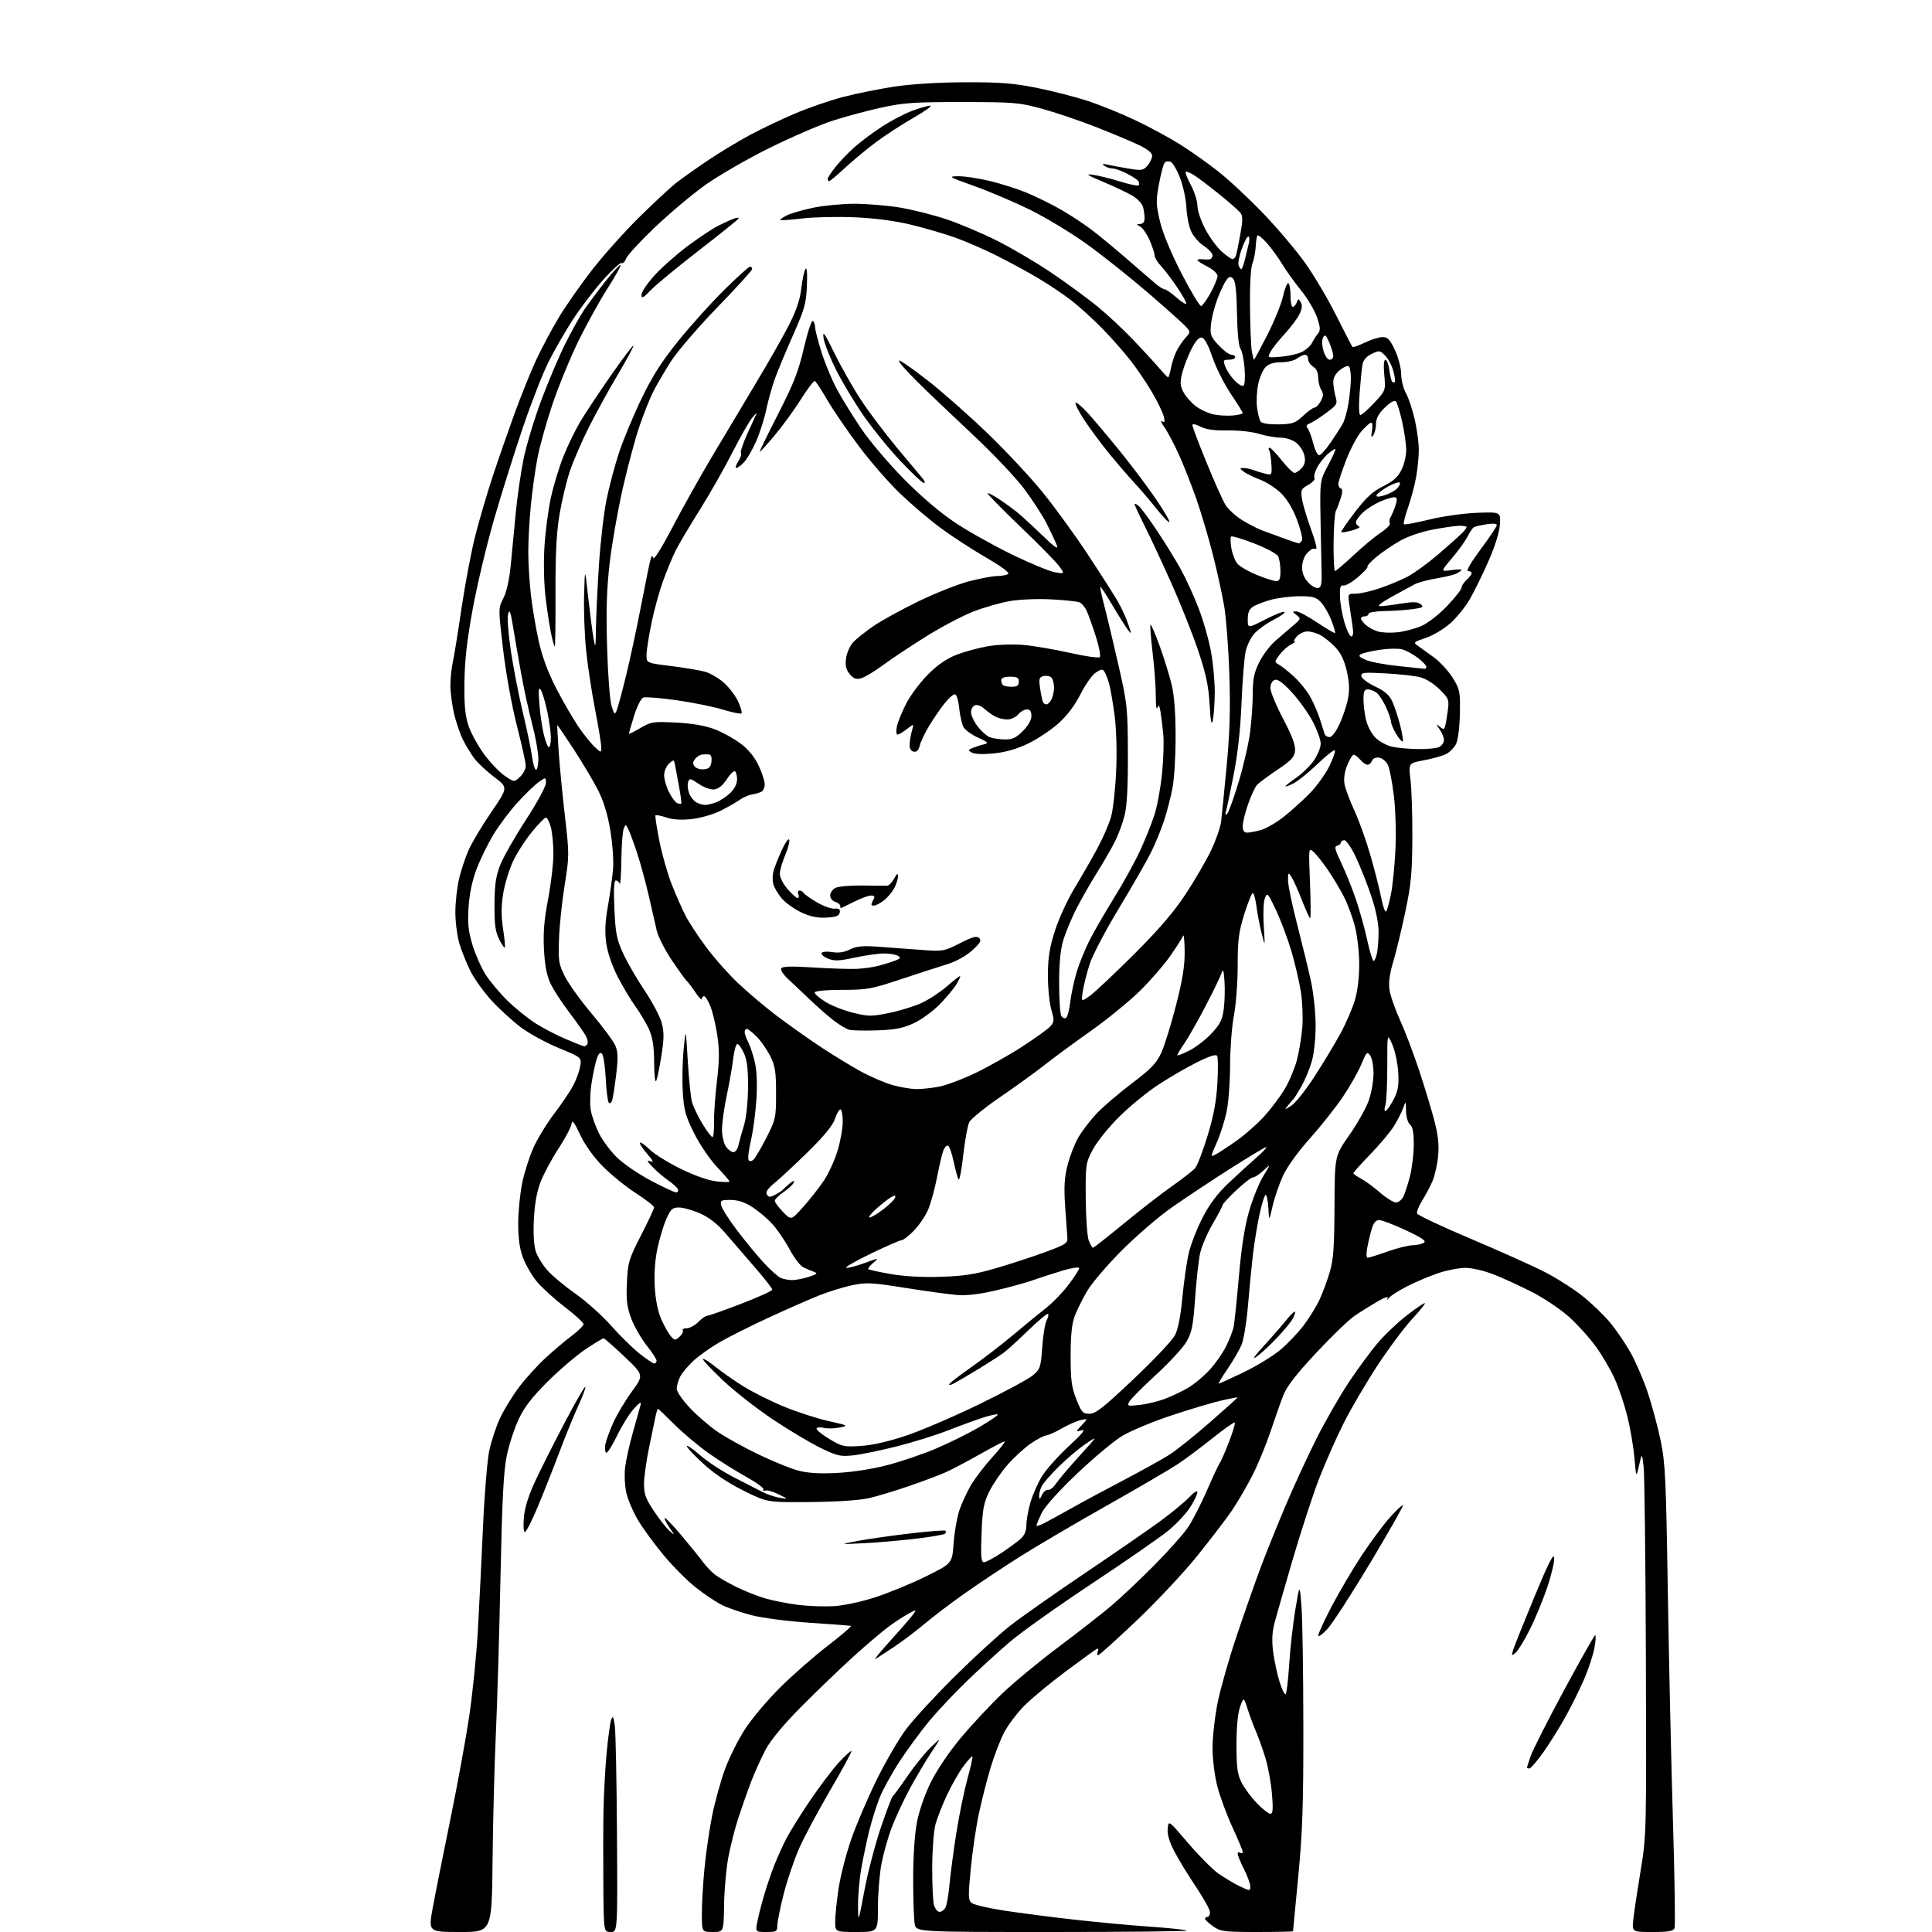 <?xml version="1.0" encoding="UTF-8" standalone="no"?>
<svg 
  version="1.1" 
  xmlns="http://www.w3.org/2000/svg" 
  xmlns:xlink="http://www.w3.org/1999/xlink" 
  xmlns:svg="http://www.w3.org/2000/svg"
  xmlns:rdf="http://www.w3.org/1999/02/22-rdf-syntax-ns#"
  xmlns:cc="http://creativecommons.org/ns#"
  xmlns:dc="http://purl.org/dc/elements/1.1/"
  viewBox="0 0 768 768"
  width="768"
  height="768"
>
<style>svg {background-color: white; }</style>"
<path stroke="none" fill="black" fill-rule="evenodd" d="M182.88,768.00C170.25,768.00 170.25,768.00 172.05,758.25C173.03,752.89 176.15,737.25 178.97,723.50C181.79,709.75 185.18,691.20 186.52,682.28C187.85,673.36 189.39,658.06 189.95,648.28C190.50,638.50 191.43,619.92 192.00,607.00C192.57,594.08 193.70,580.39 194.50,576.59C195.31,572.79 197.26,566.94 198.84,563.59C200.42,560.24 203.81,554.73 206.37,551.35C208.93,547.96 213.63,542.79 216.82,539.85C220.00,536.91 224.71,532.92 227.27,531.00C229.84,529.08 231.95,527.00 231.97,526.39C231.99,525.78 228.60,522.67 224.45,519.49C220.29,516.31 215.31,511.77 213.37,509.41C211.43,507.04 208.98,502.83 207.93,500.04C206.57,496.48 206.00,492.45 206.00,486.45C206.00,481.75 206.71,474.47 207.58,470.25C208.45,466.04 210.50,459.65 212.13,456.05C213.76,452.46 217.50,446.36 220.45,442.51C223.39,438.65 226.76,433.64 227.94,431.36C229.13,429.08 230.34,425.67 230.65,423.79C231.20,420.37 231.20,420.37 222.06,416.58C217.03,414.50 210.28,410.81 207.06,408.38C203.83,405.96 198.66,401.24 195.56,397.90C192.47,394.55 188.65,389.27 187.08,386.16C185.51,383.05 183.50,378.06 182.61,375.07C181.73,372.08 181.01,366.46 181.01,362.57C181.02,358.68 181.68,352.74 182.48,349.37C183.27,345.99 184.99,340.82 186.30,337.87C187.61,334.91 191.67,328.12 195.33,322.77C201.98,313.05 201.98,313.05 196.55,308.95C193.57,306.70 190.04,303.43 188.71,301.68C187.38,299.93 185.32,296.60 184.14,294.28C182.96,291.96 181.33,287.24 180.51,283.78C179.70,280.33 179.03,275.25 179.04,272.50C179.04,269.75 179.45,265.70 179.95,263.50C180.45,261.30 182.03,251.53 183.46,241.79C184.90,232.06 187.38,218.99 188.97,212.77C190.57,206.54 193.65,196.06 195.82,189.47C197.99,182.89 201.89,171.69 204.47,164.58C207.06,157.47 210.91,147.90 213.03,143.31C215.15,138.72 219.24,131.04 222.12,126.23C225.00,121.43 231.06,112.78 235.58,107.00C240.11,101.22 248.46,91.91 254.15,86.30C259.84,80.69 266.30,74.68 268.50,72.93C270.70,71.19 276.33,67.18 281.02,64.01C285.70,60.85 293.35,56.22 298.02,53.71C302.68,51.21 310.80,47.34 316.06,45.11C321.31,42.88 329.86,39.94 335.06,38.57C340.25,37.21 349.45,35.35 355.50,34.43C362.26,33.41 373.06,32.74 383.50,32.70C397.19,32.65 402.69,33.06 411.76,34.85C417.95,36.07 427.17,38.42 432.26,40.08C437.34,41.74 446.00,45.25 451.50,47.88C457.00,50.51 464.88,54.77 469.00,57.35C473.12,59.92 480.00,64.79 484.27,68.15C488.55,71.52 496.65,79.08 502.27,84.96C507.90,90.84 515.36,99.66 518.85,104.57C522.35,109.48 527.91,118.90 531.22,125.50C534.52,132.10 537.41,137.70 537.64,137.94C537.86,138.18 540.07,137.39 542.55,136.19C545.03,134.98 548.19,134.00 549.57,134.00C551.63,134.00 552.54,134.95 554.54,139.25C555.90,142.18 556.98,146.36 556.99,148.72C557.00,151.04 557.84,154.44 558.88,156.28C559.91,158.12 561.48,162.83 562.38,166.76C563.27,170.68 564.00,176.09 564.00,178.76C564.00,181.44 563.53,186.30 562.95,189.57C562.37,192.83 560.92,198.29 559.73,201.70C558.53,205.10 557.78,208.12 558.06,208.39C558.33,208.66 562.82,207.84 568.03,206.56C573.34,205.25 581.67,204.07 587.00,203.86C596.50,203.50 596.50,203.50 596.25,208.35C596.09,211.40 594.44,216.76 591.78,222.85C589.46,228.16 586.09,235.05 584.29,238.16C582.48,241.28 578.95,245.64 576.42,247.86C573.90,250.08 569.53,252.66 566.71,253.60C561.94,255.18 561.72,255.39 563.54,256.66C564.62,257.42 567.52,259.50 569.98,261.30C572.44,263.10 575.82,266.77 577.48,269.46C580.32,274.05 580.49,274.90 580.33,283.62C580.23,288.96 579.59,294.07 578.82,295.69C578.08,297.22 576.24,299.08 574.72,299.81C573.20,300.53 569.24,301.63 565.92,302.25C559.88,303.38 559.88,303.38 560.69,309.94C561.14,313.55 561.47,323.93 561.43,333.00C561.37,346.95 560.93,351.51 558.63,362.50C557.12,369.65 554.96,378.58 553.82,382.34C552.44,386.91 551.94,390.56 552.32,393.35C552.64,395.64 554.52,401.08 556.50,405.43C558.48,409.77 561.90,418.77 564.10,425.42C566.30,432.06 569.04,441.09 570.18,445.47C571.68,451.25 572.09,455.10 571.68,459.47C571.37,462.79 570.39,467.24 569.49,469.37C568.60,471.50 566.74,475.03 565.36,477.21C563.99,479.40 563.07,481.73 563.32,482.40C563.58,483.07 573.17,487.58 584.64,492.43C596.12,497.29 609.33,503.21 614.00,505.61C618.67,508.00 625.42,512.29 629.00,515.13C632.58,517.97 637.52,522.72 640.00,525.69C642.48,528.66 646.18,534.10 648.24,537.79C650.29,541.48 653.34,548.57 655.01,553.55C656.67,558.53 658.97,567.08 660.11,572.55C661.98,581.48 662.27,587.64 662.98,632.50C663.42,660.00 664.33,701.04 665.02,723.69C665.70,746.34 665.99,765.58 665.66,766.44C665.19,767.68 663.37,768.00 656.89,768.00C648.72,768.00 648.72,768.00 649.30,762.75C649.62,759.86 650.92,751.20 652.19,743.50C654.47,729.70 654.50,728.52 654.26,659.00C654.13,620.23 653.73,586.02 653.37,583.00C652.70,577.50 652.70,577.50 651.55,582.50C650.41,587.50 650.41,587.50 649.69,579.40C649.30,574.94 648.03,567.51 646.87,562.90C645.71,558.28 643.47,551.64 641.90,548.15C640.33,544.66 637.02,538.97 634.55,535.51C632.07,532.05 627.28,526.71 623.89,523.64C620.50,520.57 613.85,516.08 609.11,513.66C604.38,511.24 597.50,508.07 593.83,506.63C590.04,505.14 585.17,504.00 582.55,504.00C580.01,504.00 575.18,504.93 571.82,506.06C568.45,507.19 562.96,509.50 559.61,511.20C556.26,512.89 552.92,515.00 552.19,515.88C551.33,516.93 551.12,516.98 551.61,516.05C552.06,515.19 550.34,515.77 547.43,517.45C544.72,519.03 540.67,521.56 538.44,523.08C536.21,524.59 529.37,531.19 523.25,537.74C515.38,546.14 511.54,551.09 510.17,554.57C509.10,557.28 506.81,563.77 505.07,569.00C503.33,574.23 500.11,582.04 497.91,586.38C495.71,590.71 492.03,597.01 489.75,600.38C487.47,603.74 481.19,611.96 475.81,618.63C470.42,625.31 459.55,636.90 451.64,644.38C443.73,651.87 436.93,658.00 436.52,658.00C436.12,658.00 436.05,657.30 436.38,656.45C436.78,655.40 436.58,655.13 435.74,655.62C435.06,656.02 429.55,660.02 423.50,664.52C417.45,669.01 410.09,675.12 407.14,678.10C404.19,681.07 400.53,685.98 398.99,689.02C397.46,692.05 395.06,698.35 393.67,703.02C392.27,707.68 390.21,715.84 389.08,721.15C387.96,726.45 386.51,736.31 385.87,743.05C384.82,754.18 384.86,755.43 386.38,756.54C387.30,757.21 392.88,758.51 398.77,759.43C404.67,760.35 417.15,761.97 426.50,763.03C435.85,764.09 449.73,765.38 457.35,765.90C464.96,766.43 471.45,767.11 471.76,767.43C472.08,767.74 448.01,768.00 418.29,768.00C364.25,768.00 364.25,768.00 363.62,764.88C363.28,763.16 363.00,755.10 363.00,746.96C363.00,738.02 363.59,729.10 364.49,724.40C365.37,719.78 367.63,713.29 370.05,708.41C372.42,703.62 377.38,696.29 381.93,690.84C386.22,685.70 393.55,677.84 398.22,673.38C402.88,668.91 413.06,660.48 420.85,654.65C428.64,648.81 438.05,641.47 441.76,638.34C445.46,635.20 453.06,628.04 458.63,622.42C464.20,616.81 470.25,610.04 472.08,607.39C473.90,604.73 477.34,598.09 479.72,592.61C482.09,587.14 484.41,582.18 484.87,581.58C485.33,580.99 486.97,577.23 488.52,573.24C490.06,569.25 491.10,565.77 490.83,565.50C490.57,565.23 486.56,568.05 481.92,571.76C477.29,575.47 471.02,580.14 468.00,582.13C464.98,584.13 452.38,591.49 440.00,598.48C427.62,605.47 412.10,614.59 405.50,618.75C398.90,622.92 389.00,629.50 383.51,633.38C378.01,637.26 370.81,642.72 367.51,645.52C364.20,648.32 358.80,652.40 355.50,654.59C352.20,656.78 348.82,658.98 348.00,659.48C347.18,659.98 349.88,656.67 354.00,652.12C358.12,647.58 362.16,642.93 362.96,641.80C364.40,639.76 364.38,639.75 361.46,641.28C359.83,642.14 356.38,644.36 353.80,646.21C351.21,648.07 344.68,653.58 339.30,658.47C333.91,663.36 324.55,672.36 318.50,678.46C311.35,685.68 306.39,691.65 304.33,695.53C302.59,698.81 299.96,704.65 298.49,708.50C297.03,712.35 294.74,718.88 293.40,723.00C292.07,727.12 290.31,734.10 289.49,738.50C288.67,742.90 287.92,751.34 287.83,757.25C287.67,768.00 287.67,768.00 283.34,768.00C279.00,768.00 279.00,768.00 279.00,760.67C279.00,756.64 279.48,748.43 280.07,742.42C280.65,736.42 282.01,727.11 283.09,721.75C284.16,716.39 286.43,708.16 288.13,703.46C289.83,698.77 293.48,691.45 296.25,687.21C299.02,682.97 305.39,675.45 310.42,670.50C315.44,665.55 323.94,658.13 329.30,654.01C334.66,649.89 338.70,646.42 338.27,646.31C337.85,646.20 330.52,645.64 322.00,645.08C313.31,644.50 303.13,643.19 298.83,642.09C294.61,641.01 289.21,639.14 286.83,637.93C284.45,636.72 279.80,633.59 276.50,630.98C273.20,628.36 267.54,622.69 263.93,618.36C260.31,614.04 255.72,607.78 253.73,604.45C251.73,601.12 249.59,596.17 248.98,593.45C248.36,590.72 248.15,586.13 248.50,583.22C248.86,580.31 250.27,574.01 251.64,569.22C253.01,564.42 254.36,559.60 254.64,558.50C255.00,557.04 254.27,557.45 251.96,560.00C250.21,561.92 247.20,566.76 245.28,570.74C243.36,574.73 241.41,577.76 240.96,577.48C240.51,577.20 240.36,575.74 240.63,574.23C240.90,572.73 242.31,568.85 243.76,565.60C245.22,562.36 248.56,556.75 251.18,553.15C255.95,546.61 255.95,546.61 248.26,539.30C244.03,535.29 240.29,532.00 239.94,532.00C239.59,532.00 236.43,533.91 232.91,536.25C229.38,538.58 222.64,544.32 217.92,549.00C211.65,555.21 208.51,559.25 206.25,564.00C204.55,567.58 202.41,574.10 201.48,578.50C200.18,584.72 199.62,595.52 198.95,627.00C198.49,649.27 197.65,677.40 197.10,689.50C196.54,701.60 195.96,724.21 195.80,739.75C195.50,768.00 195.50,768.00 182.88,768.00zM242.75,768.00C240.00,768.00 240.00,768.00 239.84,749.75C239.76,739.71 239.78,726.33 239.89,720.00C240.00,713.67 240.55,703.38 241.12,697.12C241.69,690.87 242.52,684.79 242.96,683.62C243.62,681.88 243.88,682.31 244.39,686.00C244.74,688.48 245.13,707.94 245.26,729.25C245.50,768.00 245.50,768.00 242.75,768.00zM304.63,768.00C300.26,768.00 300.26,768.00 301.09,763.75C301.55,761.41 302.79,756.58 303.85,753.00C304.91,749.42 306.72,744.13 307.88,741.23C309.04,738.33 311.10,733.77 312.45,731.10C313.81,728.42 318.07,721.57 321.92,715.87C325.78,710.17 330.98,703.29 333.47,700.59C335.97,697.89 338.20,695.87 338.44,696.10C338.67,696.34 334.89,703.31 330.05,711.59C325.20,719.88 319.61,730.34 317.63,734.85C315.65,739.35 312.89,747.50 311.51,752.95C310.13,758.40 309.00,764.02 309.00,765.43C309.00,767.80 308.66,768.00 304.63,768.00zM340.50,768.00C332.00,768.00 332.00,768.00 332.01,763.75C332.01,761.41 332.63,755.45 333.38,750.50C334.14,745.55 336.41,736.77 338.42,731.00C340.44,725.23 344.97,714.65 348.49,707.50C352.00,700.35 357.23,691.35 360.10,687.50C362.97,683.65 371.67,674.20 379.43,666.50C387.20,658.80 397.14,649.70 401.53,646.27C405.91,642.84 419.47,633.31 431.65,625.10C443.83,616.88 457.33,607.55 461.65,604.37C465.97,601.18 470.96,597.03 472.75,595.15C474.67,593.13 476.00,592.31 476.00,593.16C476.00,593.96 474.70,596.65 473.12,599.15C471.53,601.65 467.59,605.85 464.37,608.49C461.14,611.13 447.48,620.59 434.00,629.53C420.52,638.47 405.90,648.86 401.50,652.62C397.10,656.38 389.51,663.29 384.63,667.98C379.76,672.66 372.95,679.88 369.51,684.00C366.08,688.12 360.69,695.46 357.54,700.29C354.39,705.13 350.81,711.65 349.59,714.79C348.36,717.93 346.56,723.65 345.60,727.50C344.63,731.35 343.20,738.10 342.42,742.50C341.64,746.90 341.04,753.65 341.08,757.50C341.16,764.50 341.16,764.50 343.62,751.50C344.96,744.35 347.90,733.10 350.14,726.50C352.38,719.90 354.52,714.27 354.91,714.00C355.30,713.73 357.93,710.12 360.76,706.00C363.59,701.87 367.79,696.70 370.09,694.50C374.28,690.50 374.28,690.50 370.28,696.50C368.08,699.80 364.21,706.33 361.68,711.00C359.16,715.67 355.91,722.65 354.46,726.50C353.01,730.35 351.18,736.80 350.41,740.84C349.63,744.87 349.00,752.64 349.00,758.09C349.00,768.00 349.00,768.00 340.50,768.00zM499.74,768.00C486.56,768.00 485.23,767.83 482.25,765.75C480.48,764.51 479.03,763.16 479.02,762.75C479.01,762.34 479.45,762.00 480.00,762.00C480.55,762.00 481.00,761.18 481.00,760.17C481.00,759.17 478.51,754.65 475.48,750.14C472.44,745.63 468.58,739.32 466.90,736.12C464.82,732.14 463.95,729.22 464.18,726.90C464.50,723.50 464.50,723.50 472.22,732.56C476.46,737.54 481.86,742.99 484.22,744.68C486.57,746.36 490.41,748.65 492.75,749.78C496.92,751.78 497.00,751.78 497.00,749.88C497.00,748.81 495.88,745.71 494.50,743.00C493.12,740.29 492.00,737.57 492.00,736.97C492.00,736.37 492.45,736.16 493.00,736.50C493.55,736.84 494.00,736.69 494.00,736.16C494.00,735.63 492.16,731.22 489.91,726.35C487.66,721.48 484.96,714.17 483.91,710.09C482.82,705.84 482.00,699.31 482.00,694.78C482.00,690.44 482.93,682.30 484.06,676.69C485.19,671.09 488.62,659.08 491.69,650.00C494.75,640.92 498.96,628.91 501.05,623.31C503.14,617.70 507.68,606.45 511.13,598.31C514.58,590.16 520.26,577.89 523.75,571.03C527.24,564.17 532.96,554.27 536.47,549.03C539.98,543.79 545.06,536.91 547.76,533.74C550.46,530.57 555.56,525.73 559.09,523.00C562.61,520.26 565.89,518.01 566.36,518.01C566.83,518.00 564.61,520.81 561.42,524.25C558.23,527.69 551.94,536.12 547.44,543.00C542.94,549.88 536.89,560.23 533.99,566.00C531.10,571.77 526.74,581.65 524.31,587.94C521.88,594.23 517.18,608.63 513.86,619.94C510.55,631.25 507.26,642.77 506.55,645.55C505.65,649.11 505.53,652.47 506.15,657.00C506.63,660.53 507.77,665.78 508.68,668.66C509.59,671.55 510.66,673.71 511.05,673.47C511.44,673.23 512.08,667.91 512.47,661.65C512.86,655.39 513.96,645.59 514.91,639.88C516.64,629.50 516.64,629.50 517.35,638.50C517.75,643.45 518.08,664.83 518.10,686.00C518.14,717.59 517.77,728.35 516.07,745.94C514.93,757.72 514.00,767.51 514.00,767.69C514.00,767.86 507.58,768.00 499.74,768.00zM373.48,760.00C374.28,760.00 375.34,759.21 375.85,758.25C376.36,757.29 377.08,753.12 377.45,749.00C377.83,744.88 379.04,735.76 380.14,728.74C381.24,721.72 383.22,712.07 384.53,707.28C385.85,702.50 386.75,698.42 386.54,698.20C386.32,697.99 384.70,699.77 382.94,702.16C381.18,704.55 378.26,709.65 376.46,713.50C374.66,717.35 372.62,722.52 371.92,725.00C371.21,727.48 370.61,735.12 370.57,742.00C370.53,748.88 370.85,755.74 371.27,757.25C371.69,758.76 372.69,760.00 373.48,760.00zM504.97,721.00C506.00,721.00 506.14,719.29 505.62,713.04C505.26,708.66 504.06,702.18 502.97,698.64C501.88,695.10 500.22,690.47 499.29,688.35C498.36,686.23 496.87,682.25 495.99,679.50C494.38,674.50 494.38,674.50 492.95,678.50C492.05,681.03 491.52,686.53 491.52,693.50C491.51,702.41 491.88,705.25 493.47,708.45C494.54,710.62 497.27,714.34 499.54,716.70C501.80,719.07 504.25,721.00 504.97,721.00zM607.95,703.00C607.43,703.00 607.00,702.83 607.00,702.63C607.00,702.42 607.69,700.28 608.54,697.88C609.39,695.47 615.35,683.72 621.79,671.78C628.23,659.83 633.78,650.04 634.11,650.03C634.45,650.01 634.32,652.25 633.82,655.00C633.32,657.75 631.54,663.21 629.88,667.13C628.21,671.04 624.86,677.85 622.42,682.25C619.99,686.65 615.95,693.12 613.45,696.63C610.95,700.13 608.47,703.00 607.95,703.00zM602.44,657.05C600.86,658.36 600.78,658.27 601.46,655.99C601.87,654.62 605.65,645.17 609.85,635.00C615.42,621.54 617.58,617.23 617.81,619.18C617.98,620.65 616.76,625.91 615.09,630.88C613.43,635.84 610.29,643.44 608.12,647.76C605.95,652.08 603.39,656.26 602.44,657.05zM527.79,647.40C525.75,649.65 524.06,650.88 524.04,650.13C524.02,649.38 526.44,644.12 529.42,638.44C532.40,632.75 537.76,623.68 541.33,618.26C544.90,612.85 549.94,606.06 552.54,603.17C555.13,600.28 557.45,598.12 557.70,598.36C557.94,598.61 552.14,608.81 544.82,621.05C537.49,633.28 529.83,645.14 527.79,647.40zM331.30,638.49C335.22,638.27 342.22,636.78 347.80,634.98C353.14,633.26 362.23,629.53 368.00,626.68C378.50,621.50 378.50,621.50 379.08,613.50C379.40,609.10 380.41,603.25 381.32,600.50C382.23,597.75 384.29,593.25 385.89,590.50C387.49,587.75 391.36,582.69 394.48,579.25C397.61,575.81 399.79,573.00 399.33,573.00C398.88,573.00 394.45,575.30 389.50,578.10C384.55,580.90 378.48,584.11 376.00,585.22C373.52,586.33 367.00,588.79 361.50,590.68C356.00,592.58 348.80,594.76 345.50,595.52C341.80,596.38 332.89,596.98 322.25,597.08C304.99,597.24 304.99,597.24 295.59,592.57C289.48,589.54 283.87,585.78 279.59,581.86C275.97,578.54 273.00,575.38 273.00,574.83C273.00,574.29 275.36,575.91 278.25,578.44C281.14,580.97 287.21,584.94 291.74,587.27C296.27,589.60 301.44,592.25 303.24,593.16C305.03,594.07 308.07,595.08 310.00,595.40C313.50,595.98 313.50,595.98 309.50,594.01C307.30,592.93 304.91,592.25 304.20,592.51C303.48,592.77 303.15,592.57 303.46,592.07C303.77,591.56 300.76,589.35 296.76,587.14C292.77,584.94 286.12,580.77 282.00,577.88C277.88,575.00 271.65,569.79 268.16,566.32C264.67,562.84 261.69,560.00 261.53,560.00C261.38,560.00 260.98,561.24 260.65,562.75C260.32,564.26 259.14,569.93 258.03,575.35C256.91,580.76 256.00,587.35 256.00,589.98C256.00,593.89 256.72,595.86 259.95,600.68C262.12,603.93 264.90,607.47 266.14,608.55C268.38,610.50 268.38,610.50 266.08,607.19C264.82,605.37 263.99,603.68 264.24,603.43C264.49,603.18 267.57,606.41 271.10,610.62C274.62,614.83 278.44,619.54 279.58,621.10C280.72,622.66 282.75,624.79 284.08,625.84C285.41,626.88 289.20,629.09 292.50,630.74C295.80,632.39 301.09,634.49 304.24,635.40C307.40,636.31 313.25,637.46 317.24,637.96C321.24,638.46 327.56,638.69 331.30,638.49zM391.14,621.00C391.90,621.00 395.00,619.36 398.01,617.36C401.03,615.36 404.51,612.81 405.75,611.69C407.25,610.33 408.00,608.51 408.00,606.23C408.00,604.35 408.73,600.29 409.63,597.21C410.52,594.14 412.58,589.46 414.21,586.82C415.83,584.17 420.61,578.82 424.83,574.92C430.25,569.91 431.76,568.03 430.00,568.54C427.50,569.25 427.50,569.25 430.00,566.54C432.50,563.84 432.50,563.84 429.50,564.54C427.85,564.92 424.48,566.42 422.00,567.86C419.52,569.30 416.77,570.53 415.89,570.60C415.00,570.66 412.23,572.12 409.73,573.84C407.23,575.56 403.10,579.34 400.55,582.24C398.01,585.13 394.73,589.93 393.27,592.90C391.00,597.53 390.56,599.92 390.18,609.65C389.83,618.88 390.01,621.00 391.14,621.00zM343.50,613.45C333.50,613.95 333.50,613.95 341.00,612.54C345.12,611.77 354.53,610.42 361.91,609.56C369.28,608.69 375.55,608.21 375.83,608.49C376.11,608.77 376.03,609.30 375.66,609.67C375.29,610.04 370.16,610.92 364.25,611.64C358.34,612.35 349.00,613.17 343.50,613.45zM208.66,609.00C208.12,609.00 207.95,606.48 208.26,603.12C208.61,599.17 210.13,594.38 212.90,588.47C215.16,583.64 220.43,573.20 224.60,565.27C228.77,557.34 232.40,551.06 232.65,551.32C232.91,551.58 231.69,554.87 229.95,558.64C228.21,562.41 224.84,570.67 222.46,577.00C220.08,583.33 216.21,593.11 213.86,598.75C211.51,604.39 209.17,609.00 208.66,609.00zM415.25,605.39C417.04,604.47 421.88,601.82 426.00,599.50C430.12,597.17 439.35,592.21 446.50,588.47C453.65,584.72 461.86,580.17 464.74,578.34C467.63,576.52 474.94,570.68 480.99,565.37C487.05,560.06 492.00,555.61 492.00,555.49C492.00,555.37 489.19,555.90 485.75,556.67C482.31,557.45 473.36,560.11 465.85,562.59C458.34,565.07 449.45,568.77 446.09,570.80C442.73,572.84 434.56,579.67 427.93,586.00C420.34,593.25 415.17,599.05 413.95,601.70C412.88,604.00 412.00,606.15 412.00,606.47C412.00,606.79 413.46,606.30 415.25,605.39zM414.22,594.24C414.82,593.00 415.92,592.10 416.65,592.24C417.39,592.38 418.78,591.29 419.75,589.80C420.71,588.32 424.88,583.40 429.00,578.86C436.50,570.61 436.50,570.61 431.50,574.02C428.75,575.89 423.98,579.92 420.91,582.96C417.83,586.01 414.79,589.48 414.16,590.68C413.52,591.89 413.03,593.69 413.07,594.68C413.12,596.20 413.32,596.12 414.22,594.24zM332.50,585.53C338.53,585.24 346.47,584.03 352.50,582.47C358.00,581.05 366.77,578.08 372.00,575.86C377.23,573.65 385.01,569.79 389.30,567.30C393.58,564.80 396.87,562.54 396.61,562.28C396.35,562.01 393.74,562.57 390.81,563.51C387.89,564.45 381.63,566.74 376.91,568.59C372.18,570.45 363.01,573.31 356.52,574.95C350.03,576.59 342.20,578.20 339.11,578.53C334.08,579.06 332.75,578.76 326.21,575.58C322.19,573.63 313.68,568.55 307.28,564.29C300.89,560.03 291.89,552.99 287.30,548.64C282.70,544.29 279.17,540.50 279.44,540.22C279.72,539.94 281.87,541.29 284.22,543.20C286.58,545.12 291.56,548.61 295.31,550.97C299.05,553.33 306.39,557.00 311.61,559.14C316.83,561.29 324.79,563.87 329.30,564.88C337.28,566.67 337.40,566.74 333.76,567.47C331.70,567.88 328.91,567.94 327.57,567.61C326.22,567.27 324.89,567.36 324.61,567.82C324.33,568.27 326.56,570.13 329.57,571.95C334.72,575.07 335.44,575.23 342.26,574.78C346.93,574.48 353.41,572.98 360.50,570.58C366.55,568.53 379.60,562.91 389.50,558.09C399.40,553.27 408.89,548.15 410.60,546.70C413.49,544.25 413.74,543.52 414.30,535.57C414.63,530.89 415.41,526.11 416.03,524.94C416.65,523.78 416.92,522.59 416.62,522.29C416.32,521.99 412.80,524.93 408.79,528.81C404.78,532.70 400.38,536.72 399.00,537.74C397.62,538.77 393.12,541.66 389.00,544.17C384.88,546.69 380.43,549.30 379.13,549.97C377.74,550.69 377.03,550.76 377.41,550.15C377.77,549.57 381.76,546.51 386.28,543.34C390.80,540.18 398.27,534.42 402.89,530.55C407.50,526.67 413.37,521.86 415.94,519.86C418.50,517.86 422.49,513.71 424.80,510.65C427.11,507.59 429.00,504.65 429.00,504.11C429.00,503.58 426.20,503.97 422.75,504.98C419.31,506.00 413.98,507.71 410.91,508.80C407.84,509.89 400.98,511.79 395.67,513.01C389.12,514.53 384.17,515.09 380.26,514.76C377.09,514.50 367.87,513.23 359.77,511.94C346.62,509.84 344.38,509.73 338.87,510.87C335.48,511.57 329.50,513.41 325.60,514.96C321.69,516.52 312.55,520.54 305.29,523.90C298.02,527.27 289.24,531.68 285.79,533.70C282.33,535.73 277.77,538.99 275.65,540.94C273.53,542.90 271.17,545.72 270.40,547.20C269.63,548.69 269.00,550.85 269.00,552.01C269.00,553.18 271.33,556.59 274.25,559.68C277.14,562.74 282.09,567.01 285.27,569.17C288.44,571.33 295.64,575.32 301.27,578.04C306.89,580.75 313.98,583.66 317.00,584.49C320.92,585.57 325.36,585.87 332.50,585.53zM433.09,562.00C435.50,562.00 438.67,559.51 450.57,548.25C458.57,540.69 465.98,532.85 467.03,530.84C468.29,528.43 469.31,523.33 470.01,515.84C470.60,509.60 471.73,501.66 472.54,498.20C473.34,494.73 475.80,488.38 478.01,484.09C480.80,478.67 483.94,474.48 488.27,470.39C491.69,467.15 496.68,462.59 499.35,460.25C502.02,457.91 503.81,456.00 503.33,456.00C502.85,456.00 496.29,459.94 488.74,464.75C481.20,469.56 470.86,476.43 465.76,480.00C460.67,483.57 451.77,491.23 446.00,497.00C440.23,502.77 433.99,510.08 432.14,513.23C430.29,516.38 428.06,520.88 427.19,523.23C426.07,526.23 425.59,530.93 425.59,539.00C425.59,548.62 425.96,551.44 427.87,556.25C429.92,561.43 430.43,562.00 433.09,562.00zM453.10,558.47C455.96,558.15 460.48,557.05 463.15,556.04C465.81,555.02 469.93,553.06 472.30,551.67C474.67,550.28 478.47,547.13 480.74,544.66C483.02,542.20 485.97,538.00 487.31,535.34C488.66,532.68 490.03,529.15 490.38,527.50C490.72,525.85 491.67,516.82 492.48,507.42C493.50,495.71 494.78,487.54 496.55,481.42C497.97,476.52 500.51,470.25 502.18,467.50C505.23,462.50 505.23,462.50 502.31,465.25C500.70,466.76 498.83,468.00 498.14,468.00C497.45,468.00 494.43,470.32 491.44,473.15C488.45,475.97 486.00,478.62 486.00,479.03C486.00,479.44 484.22,482.83 482.03,486.56C479.85,490.30 477.59,495.64 477.01,498.43C476.43,501.23 475.55,509.27 475.05,516.30C474.28,527.20 473.77,529.71 471.61,533.41C470.21,535.80 464.75,541.71 459.47,546.55C454.20,551.39 449.43,556.19 448.89,557.21C447.96,558.94 448.25,559.03 453.10,558.47zM484.50,550.00C484.78,550.00 489.17,548.00 494.25,545.56C499.34,543.11 505.88,539.13 508.80,536.72C511.71,534.30 515.94,529.89 518.19,526.91C520.45,523.93 523.33,519.25 524.60,516.50C525.87,513.75 527.69,508.80 528.65,505.50C530.05,500.73 530.42,495.40 530.49,479.50C530.57,459.50 530.57,459.50 536.37,451.22C539.56,446.67 543.03,440.49 544.09,437.50C545.14,434.50 546.00,429.65 546.00,426.72C546.00,423.78 545.40,420.56 544.67,419.56C543.46,417.90 543.14,418.22 541.12,423.12C539.90,426.08 536.56,431.95 533.70,436.17C530.84,440.38 524.94,447.81 520.60,452.67C515.84,457.99 511.61,463.88 509.96,467.50C508.46,470.80 506.61,476.20 505.86,479.50C504.50,485.50 504.50,485.50 504.20,480.25C504.03,477.36 503.55,475.00 503.12,475.00C502.69,475.00 501.58,478.53 500.65,482.85C499.73,487.17 498.54,494.48 498.01,499.10C497.48,503.72 496.61,512.75 496.07,519.18C495.53,525.60 494.39,532.52 493.54,534.57C492.68,536.61 490.19,540.92 487.99,544.14C485.78,547.36 484.21,550.00 484.50,550.00zM260.09,542.00C260.59,542.00 261.00,541.50 261.00,540.89C261.00,540.28 259.22,537.55 257.04,534.82C254.87,532.08 252.12,527.29 250.95,524.17C249.20,519.54 248.88,516.92 249.21,509.87C249.58,501.80 249.94,500.59 254.80,491.10C257.66,485.52 260.00,480.51 260.00,479.96C260.00,479.41 256.74,476.86 252.75,474.29C248.76,471.73 242.86,466.94 239.63,463.66C235.99,459.97 232.56,455.18 230.63,451.10C228.15,445.86 227.44,444.98 227.17,446.84C226.99,448.13 224.65,452.54 221.97,456.64C219.30,460.73 216.12,466.65 214.90,469.79C213.43,473.60 212.54,478.54 212.23,484.64C211.94,490.43 212.22,495.15 213.01,497.52C213.69,499.58 215.81,503.00 217.73,505.13C219.65,507.25 224.66,511.41 228.86,514.36C233.06,517.31 239.40,522.99 242.93,526.98C246.47,530.98 251.58,535.99 254.27,538.12C256.97,540.26 259.59,542.00 260.09,542.00zM499.50,539.32C497.55,540.68 498.51,539.23 502.24,535.16C505.40,531.72 509.41,527.13 511.16,524.95C512.90,522.78 514.52,521.19 514.75,521.41C514.98,521.64 514.61,522.87 513.93,524.14C513.25,525.41 510.40,528.87 507.60,531.83C504.80,534.79 501.15,538.16 499.50,539.32zM270.14,531.37C271.14,530.47 271.71,529.34 271.42,528.87C271.12,528.39 271.83,528.00 272.99,528.00C274.14,528.00 276.22,526.88 277.59,525.50C278.97,524.12 280.60,523.00 281.22,523.00C281.85,523.00 287.90,520.86 294.68,518.25C301.46,515.64 307.00,513.12 307.00,512.65C307.00,512.18 303.96,508.29 300.25,504.00C296.54,499.71 291.28,493.62 288.57,490.47C285.17,486.51 281.97,483.99 278.29,482.36C275.35,481.06 271.58,480.00 269.92,480.00C267.29,480.00 266.62,480.60 264.88,484.53C263.78,487.02 262.19,492.31 261.34,496.28C260.35,500.93 259.98,506.37 260.28,511.58C260.59,516.80 261.52,521.39 262.92,524.55C264.10,527.23 265.81,530.23 266.70,531.22C268.21,532.89 268.45,532.90 270.14,531.37zM315.00,508.86C316.38,508.85 319.30,508.27 321.50,507.57C324.89,506.48 325.19,506.17 323.50,505.55C322.40,505.15 320.52,504.35 319.32,503.78C318.12,503.20 315.69,500.03 313.93,496.72C312.17,493.41 309.10,488.89 307.11,486.68C305.12,484.47 301.50,481.39 299.05,479.83C295.98,477.87 293.31,477.00 290.40,477.00C286.54,477.00 286.23,477.19 286.72,479.25C287.02,480.49 289.79,484.85 292.88,488.94C295.97,493.03 300.73,498.82 303.45,501.80C306.17,504.77 309.32,507.58 310.45,508.04C311.58,508.50 313.62,508.87 315.00,508.86zM374.00,507.55C383.12,507.26 387.67,506.55 396.00,504.11C401.77,502.42 410.55,499.55 415.50,497.73C423.68,494.72 424.48,494.20 424.29,491.96C424.17,490.61 423.77,485.00 423.41,479.50C422.89,471.72 423.11,468.06 424.41,463.02C425.32,459.46 427.26,454.52 428.72,452.04C430.17,449.56 433.37,445.38 435.82,442.76C438.28,440.13 444.57,434.74 449.80,430.77C457.62,424.84 459.72,422.66 461.63,418.50C462.90,415.72 465.53,407.25 467.47,399.68C470.10,389.41 470.98,383.95 470.92,378.21C470.88,373.97 470.59,371.18 470.29,372.00C469.98,372.82 467.69,376.43 465.20,380.00C462.71,383.57 457.23,389.88 453.03,394.00C448.82,398.12 440.01,405.30 433.44,409.95C426.87,414.59 418.62,420.67 415.10,423.45C411.58,426.23 403.70,431.92 397.60,436.09C391.49,440.27 385.96,444.77 385.30,446.09C384.64,447.42 383.56,453.38 382.89,459.34C382.23,465.30 381.38,469.58 381.00,468.84C380.63,468.10 379.77,464.92 379.09,461.77C378.42,458.61 377.45,455.78 376.94,455.46C376.43,455.15 375.58,455.93 375.06,457.19C374.54,458.46 373.38,463.32 372.48,468.00C371.59,472.68 369.96,478.52 368.88,481.00C367.79,483.48 365.26,487.19 363.25,489.25C361.24,491.31 359.05,493.00 358.39,493.00C357.72,493.00 352.07,495.47 345.84,498.50C339.60,501.52 335.40,503.99 336.50,504.00C337.60,504.00 340.98,503.09 344.00,501.98C349.50,499.96 349.50,499.96 347.11,502.01C345.79,503.13 344.92,504.26 345.18,504.51C345.43,504.76 349.43,505.64 354.07,506.45C359.43,507.39 366.68,507.79 374.00,507.55zM543.64,500.00C544.11,499.99 547.65,498.88 551.50,497.52C555.35,496.16 559.85,495.03 561.50,495.01C563.15,494.99 565.17,494.55 565.99,494.03C567.12,493.32 565.40,492.12 558.84,489.05C554.09,486.82 549.33,485.00 548.26,485.00C546.88,485.00 546.00,486.08 545.22,488.75C544.62,490.81 543.82,494.19 543.45,496.25C543.08,498.31 543.16,500.00 543.64,500.00zM434.49,496.00C434.78,496.00 440.31,491.66 446.76,486.35C453.22,481.04 461.89,474.32 466.03,471.42C470.18,468.51 474.26,465.32 475.10,464.32C475.95,463.32 478.15,457.60 479.99,451.60C482.39,443.78 483.50,437.91 483.92,430.77C484.25,425.30 484.20,420.33 483.83,419.72C483.38,418.99 480.71,419.84 475.82,422.28C471.80,424.29 464.90,428.29 460.50,431.16C456.10,434.04 449.07,439.79 444.89,443.94C440.70,448.10 435.98,453.97 434.39,457.00C431.58,462.34 431.50,462.91 431.60,476.50C431.66,484.32 432.20,491.71 432.83,493.25C433.44,494.76 434.19,496.00 434.49,496.00zM319.25,479.81C321.86,476.89 325.52,472.25 327.38,469.50C329.25,466.75 331.72,461.42 332.88,457.64C334.05,453.87 335.00,448.59 335.00,445.89C335.00,443.20 334.58,441.00 334.08,441.00C333.57,441.00 332.60,442.69 331.93,444.75C331.11,447.26 327.69,451.47 321.56,457.50C316.54,462.45 310.52,468.07 308.19,470.00C305.15,472.51 304.21,473.88 304.85,474.85C305.58,475.96 306.19,475.97 308.12,474.95C309.43,474.26 310.73,473.43 311.00,473.10C311.27,472.77 312.53,471.63 313.79,470.56C315.32,469.27 315.90,469.10 315.53,470.06C315.22,470.85 313.40,472.57 311.48,473.88C309.57,475.19 308.00,476.74 308.00,477.33C308.00,477.92 309.46,479.92 311.25,481.76C314.50,485.12 314.50,485.12 319.25,479.81zM345.67,483.96C346.32,483.98 348.76,482.54 351.09,480.75C353.43,478.96 355.54,476.89 355.79,476.15C356.13,475.12 355.79,475.04 354.37,475.82C353.34,476.37 350.70,478.42 348.50,480.37C346.30,482.32 345.03,483.94 345.67,483.96zM554.89,478.00C555.87,478.00 557.18,476.99 557.82,475.75C558.45,474.51 559.66,470.82 560.49,467.54C561.32,464.26 562.00,458.58 562.00,454.91C562.00,450.21 561.56,447.88 560.50,447.00C559.64,446.29 558.97,443.99 558.92,441.63C558.84,437.50 558.84,437.50 557.76,440.50C557.17,442.15 555.51,445.38 554.08,447.69C552.65,449.99 548.45,455.00 544.74,458.82C541.03,462.65 538.00,466.04 538.00,466.36C538.00,466.68 539.32,467.63 540.92,468.46C542.53,469.29 545.93,471.78 548.48,473.99C551.03,476.19 553.92,478.00 554.89,478.00zM268.72,473.98C269.39,473.99 269.72,473.44 269.45,472.75C269.19,472.06 267.48,470.49 265.67,469.25C263.85,468.01 261.05,465.62 259.44,463.93C257.15,461.55 256.94,461.04 258.50,461.63C260.03,462.20 259.71,461.48 257.19,458.59C255.37,456.50 254.12,454.55 254.41,454.25C254.71,453.96 256.42,455.16 258.23,456.93C260.03,458.70 265.55,462.14 270.50,464.57C276.02,467.29 281.53,469.24 284.75,469.61C287.64,469.94 290.00,469.97 290.00,469.68C290.00,469.39 287.73,466.76 284.96,463.83C282.19,460.90 278.13,454.90 275.93,450.50C272.47,443.58 271.86,441.36 271.42,434.00C271.14,429.32 271.30,421.68 271.76,417.00C272.61,408.50 272.61,408.50 273.39,421.50C273.81,428.65 274.55,436.02 275.03,437.88C275.51,439.73 277.37,443.67 279.17,446.63C280.96,449.58 282.77,452.00 283.20,452.00C283.62,452.00 283.91,449.41 283.84,446.25C283.76,443.09 284.28,435.70 284.98,429.84C285.97,421.66 286.01,417.43 285.15,411.65C284.53,407.50 283.30,402.29 282.41,400.06C281.51,397.83 280.38,396.00 279.89,396.00C279.40,396.00 279.00,396.51 279.00,397.14C279.00,397.77 277.82,396.53 276.37,394.39C274.93,392.25 273.43,390.27 273.04,390.00C272.65,389.73 270.03,386.10 267.22,381.95C264.40,377.80 261.64,372.40 261.07,369.95C260.50,367.50 259.06,361.23 257.87,356.00C256.68,350.77 254.59,343.12 253.23,339.00C251.87,334.88 250.29,330.61 249.72,329.52C248.69,327.55 248.68,327.55 247.91,329.52C247.49,330.61 247.07,336.23 246.99,342.00C246.91,347.77 246.62,351.94 246.34,351.25C246.06,350.56 245.36,350.00 244.78,350.00C244.07,350.00 243.89,353.70 244.23,361.25C244.66,370.99 245.13,373.37 247.71,379.00C249.35,382.57 253.17,389.18 256.20,393.68C259.22,398.18 262.27,403.91 262.98,406.41C264.01,410.10 264.01,412.54 262.98,419.23C262.28,423.78 261.36,428.40 260.92,429.50C260.43,430.73 260.09,428.03 260.04,422.50C259.98,415.80 259.45,412.38 257.97,409.12C256.88,406.72 254.47,402.67 252.62,400.12C250.77,397.58 247.60,392.26 245.56,388.30C243.31,383.92 241.52,378.70 240.99,374.96C240.37,370.51 240.55,366.43 241.66,360.16C242.50,355.40 243.41,348.80 243.69,345.50C243.98,342.11 243.50,335.36 242.60,330.00C241.52,323.60 239.92,318.38 237.68,314.00C235.86,310.43 231.50,303.12 228.01,297.76C224.51,292.40 221.59,288.13 221.52,288.26C221.46,288.39 221.70,293.00 222.06,298.50C222.43,304.00 223.54,315.59 224.55,324.25C226.32,339.61 226.32,340.30 224.47,351.75C223.42,358.21 222.41,367.85 222.22,373.16C221.90,382.02 222.09,383.25 224.56,388.16C226.04,391.10 230.86,397.77 235.26,403.00C239.67,408.23 243.88,413.93 244.62,415.67C245.68,418.17 245.74,420.63 244.94,427.17C244.38,431.75 243.67,436.33 243.36,437.35C243.05,438.37 242.45,438.82 242.01,438.35C241.57,437.88 241.02,433.55 240.79,428.73C240.55,423.90 239.87,419.47 239.29,418.89C238.53,418.13 237.90,418.78 237.14,421.16C236.55,423.00 235.63,427.43 235.09,431.00C234.55,434.57 234.46,439.32 234.88,441.55C235.31,443.77 236.75,447.79 238.08,450.48C239.41,453.17 242.56,457.43 245.07,459.94C247.58,462.45 253.66,466.63 258.57,469.23C263.48,471.83 268.05,473.96 268.72,473.98zM299.46,461.03C300.16,460.45 302.49,456.53 304.62,452.33C308.37,444.95 308.50,444.34 308.50,434.59C308.50,426.15 308.13,423.75 306.26,419.95C305.02,417.44 302.60,413.95 300.89,412.20C299.17,410.44 297.37,409.00 296.88,409.00C296.40,409.00 296.00,409.56 296.01,410.25C296.01,410.94 296.62,412.67 297.37,414.11C298.12,415.54 299.30,419.10 300.01,422.03C300.84,425.52 301.08,430.63 300.69,436.92C300.37,442.19 299.39,449.56 298.52,453.29C297.65,457.03 297.22,460.54 297.56,461.09C297.97,461.76 298.61,461.74 299.46,461.03zM483.30,458.87C484.51,458.25 488.24,455.80 491.59,453.43C494.95,451.06 499.90,446.68 502.59,443.71C505.29,440.73 508.94,435.86 510.71,432.90C512.47,429.93 514.63,424.80 515.51,421.50C516.39,418.20 517.36,412.35 517.68,408.50C517.99,404.65 517.75,398.32 517.14,394.42C516.53,390.53 514.89,383.38 513.48,378.52C512.07,373.67 509.32,366.28 507.37,362.10C504.02,354.94 503.75,354.64 502.82,357.00C502.26,358.39 502.06,363.27 502.36,368.00C502.90,376.50 502.90,376.50 501.52,371.00C500.75,367.98 499.82,363.14 499.45,360.25C499.07,357.36 498.42,355.00 498.00,355.00C497.58,355.00 496.06,358.78 494.62,363.40C492.41,370.49 492.00,373.65 492.00,383.81C492.00,390.42 491.33,399.35 490.50,403.66C489.68,407.97 488.99,416.90 488.98,423.50C488.97,430.10 488.34,438.43 487.58,442.00C486.82,445.57 485.06,451.09 483.65,454.26C481.12,459.98 481.12,460.01 483.30,458.87zM291.54,458.00C292.32,458.00 293.23,456.76 293.55,455.25C293.88,453.74 294.84,450.25 295.70,447.50C296.62,444.52 297.29,438.47 297.35,432.50C297.42,425.16 297.00,421.50 295.77,418.75C294.85,416.69 293.66,415.00 293.12,415.00C292.58,415.00 291.84,417.59 291.47,420.75C291.11,423.91 289.95,430.53 288.90,435.45C287.86,440.38 287.00,446.46 287.00,448.98C287.00,451.50 287.70,454.55 288.56,455.78C289.41,457.00 290.75,458.00 291.54,458.00zM550.97,441.52C551.55,441.16 552.97,439.02 554.12,436.77C555.79,433.49 556.12,431.35 555.80,426.09C555.57,422.46 554.50,417.51 553.41,415.08C551.44,410.66 551.44,410.66 551.47,423.58C551.49,430.69 551.14,437.78 550.71,439.33C550.18,441.24 550.26,441.96 550.97,441.52zM513.41,439.46C515.00,438.42 519.13,433.21 522.57,427.89C526.02,422.56 530.64,414.90 532.84,410.85C535.04,406.81 537.64,400.80 538.61,397.50C539.70,393.75 540.34,388.31 540.31,383.00C540.28,378.32 539.49,371.61 538.56,368.07C537.62,364.54 535.70,359.36 534.29,356.57C532.88,353.78 530.04,349.02 527.98,346.00C525.93,342.98 523.33,339.68 522.21,338.68C520.18,336.86 520.18,336.86 520.74,350.93C521.05,358.67 521.08,365.00 520.81,365.00C520.54,365.00 519.05,361.74 517.50,357.75C515.95,353.76 514.08,349.61 513.34,348.53C512.10,346.70 512.00,346.81 512.01,350.03C512.02,351.94 513.66,359.80 515.65,367.50C517.64,375.20 520.10,385.32 521.12,390.00C522.14,394.70 522.97,402.55 522.98,407.57C522.99,412.95 522.35,418.85 521.41,422.07C520.54,425.06 518.67,429.52 517.25,432.00C515.83,434.48 514.41,436.73 514.09,437.00C513.76,437.27 512.83,438.37 512.00,439.42C510.52,441.32 510.54,441.32 513.41,439.46zM364.11,432.93C366.10,432.97 370.15,432.55 373.11,432.00C376.08,431.44 382.69,428.98 387.80,426.51C392.92,424.05 401.29,419.33 406.40,416.01C411.52,412.70 416.50,409.10 417.49,408.02C419.11,406.22 419.15,405.61 417.89,401.27C417.14,398.65 416.54,392.45 416.56,387.50C416.60,380.50 417.23,376.58 419.39,369.87C420.91,365.12 424.45,357.47 427.24,352.87C430.04,348.27 434.11,341.19 436.28,337.13C438.46,333.08 440.89,327.46 441.68,324.63C442.47,321.81 443.37,313.65 443.69,306.50C444.03,298.73 443.78,289.88 443.08,284.50C442.43,279.55 441.47,273.93 440.95,272.00C440.43,270.07 439.59,267.86 439.09,267.08C438.31,265.87 437.79,265.91 435.59,267.35C434.17,268.28 431.46,272.12 429.56,275.87C427.34,280.29 424.25,284.40 420.81,287.50C417.89,290.13 412.46,293.76 408.74,295.55C404.19,297.74 399.72,299.03 395.07,299.49C390.86,299.92 387.44,299.79 386.33,299.16C384.64,298.22 384.69,298.07 387.00,297.19C388.38,296.67 390.40,296.03 391.50,295.78C393.07,295.42 392.49,294.87 388.82,293.23C386.25,292.07 383.62,290.16 382.99,288.98C382.36,287.80 381.59,284.39 381.28,281.41C380.95,278.20 380.24,276.00 379.53,276.00C378.87,276.00 377.00,277.69 375.37,279.75C373.74,281.81 371.04,285.75 369.37,288.50C367.70,291.25 366.02,294.77 365.63,296.32C365.15,298.26 364.40,299.03 363.21,298.79C362.12,298.57 361.53,297.56 361.59,295.97C361.64,294.61 362.05,292.17 362.50,290.55C363.32,287.61 363.32,287.61 360.52,289.80C358.99,291.01 357.31,292.00 356.79,292.00C356.25,292.00 356.14,290.61 356.53,288.75C356.91,286.96 358.62,282.80 360.33,279.50C362.05,276.20 365.96,271.01 369.03,267.96C372.84,264.19 376.44,261.73 380.33,260.24C383.47,259.03 389.04,257.53 392.69,256.89C396.45,256.24 402.53,256.00 406.68,256.36C410.71,256.70 419.04,258.11 425.19,259.50C431.34,260.89 436.74,261.66 437.18,261.22C437.62,260.78 436.91,257.06 435.60,252.96C434.29,248.86 432.66,244.29 431.97,242.81C431.29,241.32 430.00,239.81 429.11,239.44C428.23,239.07 423.18,238.54 417.89,238.26C412.43,237.97 405.33,238.26 401.44,238.94C397.68,239.59 391.21,241.44 387.05,243.05C382.90,244.65 374.55,249.03 368.50,252.78C362.45,256.54 354.63,261.73 351.12,264.32C347.61,266.91 343.60,269.31 342.20,269.66C340.26,270.15 339.21,269.74 337.73,267.92C336.29,266.14 335.93,264.55 336.32,261.67C336.60,259.54 337.89,256.67 339.17,255.29C340.45,253.91 344.13,250.98 347.35,248.78C350.57,246.59 358.67,242.15 365.35,238.92C372.03,235.69 381.06,232.13 385.41,231.02C389.76,229.91 394.71,228.99 396.41,228.98C398.11,228.98 400.05,228.62 400.72,228.19C401.50,227.70 398.34,225.33 391.87,221.57C386.34,218.36 378.24,213.08 373.87,209.85C369.51,206.61 362.32,200.51 357.90,196.28C353.47,192.05 346.11,183.62 341.55,177.55C336.98,171.47 331.34,163.23 329.00,159.23C326.66,155.23 324.40,151.75 323.98,151.49C323.55,151.22 321.11,154.37 318.54,158.48C315.98,162.59 311.21,169.16 307.94,173.07C304.67,176.98 302.00,179.89 302.00,179.52C302.00,179.16 305.36,172.31 309.46,164.29C315.52,152.43 317.41,147.59 319.55,138.36C321.01,132.11 322.60,127.25 323.10,127.56C323.59,127.87 324.00,128.97 324.00,130.01C324.00,131.05 325.16,135.57 326.58,140.05C327.99,144.54 330.77,151.20 332.75,154.86C334.73,158.51 339.09,165.55 342.43,170.50C345.77,175.45 353.45,184.49 359.50,190.60C366.50,197.66 373.93,203.96 379.94,207.93C385.14,211.36 395.26,217.02 402.44,220.51C409.62,223.99 417.24,227.13 419.37,227.49C423.23,228.13 423.23,228.13 421.10,225.14C419.93,223.49 412.82,216.26 405.31,209.07C397.80,201.88 392.08,196.00 392.59,196.00C393.11,196.00 395.33,197.20 397.52,198.67C399.71,200.13 402.85,202.43 404.50,203.77C406.15,205.11 410.55,209.15 414.29,212.76C419.33,217.63 420.82,218.65 420.09,216.74C419.55,215.32 417.76,211.49 416.11,208.21C414.45,204.94 410.35,198.61 407.00,194.16C403.64,189.70 394.50,180.09 386.70,172.79C378.89,165.49 368.95,156.01 364.62,151.72C360.29,147.43 357.01,143.66 357.33,143.34C357.65,143.02 362.73,146.52 368.62,151.13C374.51,155.73 385.17,165.12 392.32,172.00C399.47,178.88 409.30,189.37 414.17,195.33C419.04,201.28 427.22,212.53 432.36,220.33C437.50,228.12 442.88,236.54 444.32,239.03C445.76,241.53 447.62,245.58 448.46,248.03C449.84,252.07 449.83,252.31 448.44,250.50C447.59,249.40 444.82,245.01 442.29,240.73C439.77,236.46 437.56,233.11 437.39,233.27C437.23,233.44 437.97,236.93 439.04,241.04C440.11,245.14 442.62,255.70 444.63,264.50C448.10,279.75 448.28,281.39 448.35,299.50C448.41,312.37 448.00,320.28 447.08,324.00C446.34,327.02 444.61,331.73 443.25,334.45C441.88,337.17 438.61,342.84 435.98,347.04C433.34,351.24 429.62,357.79 427.70,361.59C425.79,365.39 423.50,370.95 422.61,373.93C421.53,377.58 421.01,383.16 421.02,390.93C421.02,397.29 421.42,403.12 421.90,403.88C422.38,404.64 423.22,404.98 423.77,404.64C424.32,404.30 425.08,401.43 425.45,398.26C425.83,395.09 426.98,389.73 428.01,386.34C429.04,382.96 431.30,377.36 433.05,373.91C434.79,370.45 439.17,362.87 442.77,357.06C446.37,351.25 451.04,342.80 453.14,338.28C455.23,333.77 457.85,327.24 458.95,323.78C460.04,320.33 461.39,312.96 461.94,307.41C462.49,301.87 462.71,294.89 462.42,291.91C462.13,288.94 461.64,284.93 461.33,283.00C460.89,280.30 460.61,279.92 460.08,281.35C459.71,282.37 459.42,280.35 459.45,276.85C459.48,273.36 458.91,265.61 458.20,259.64C457.48,253.66 457.09,248.58 457.33,248.33C457.57,248.09 459.21,251.86 460.96,256.70C462.71,261.54 464.85,268.43 465.72,272.00C466.76,276.29 467.31,283.25 467.32,292.50C467.34,300.20 466.80,309.43 466.13,313.00C465.46,316.57 463.96,322.43 462.81,326.00C461.66,329.57 459.25,335.43 457.46,339.00C455.67,342.57 449.92,352.58 444.69,361.23C439.46,369.89 434.27,379.79 433.16,383.23C432.05,386.68 430.83,391.48 430.46,393.90C429.77,398.30 429.77,398.30 433.14,395.94C434.99,394.64 442.84,387.26 450.59,379.54C460.67,369.49 466.54,362.66 471.26,355.50C474.89,350.00 479.44,342.18 481.39,338.11C483.33,334.05 485.14,328.88 485.41,326.61C485.68,324.35 486.66,314.45 487.60,304.62C488.86,291.31 489.14,281.97 488.69,268.12C488.35,257.88 487.43,245.68 486.64,241.00C485.84,236.32 483.82,227.08 482.13,220.45C480.45,213.82 477.49,203.85 475.56,198.30C473.62,192.74 470.47,184.76 468.56,180.56C466.64,176.35 464.07,171.50 462.84,169.78C461.61,168.05 461.21,167.01 461.95,167.47C463.01,168.12 463.14,167.69 462.58,165.46C462.19,163.90 460.14,159.67 458.03,156.06C455.93,152.45 452.11,146.80 449.56,143.50C447.01,140.20 441.90,134.41 438.21,130.63C434.52,126.85 428.94,121.78 425.80,119.36C422.67,116.95 416.67,112.94 412.48,110.45C408.28,107.97 400.94,103.99 396.17,101.60C391.40,99.21 384.12,96.04 380.00,94.55C375.88,93.07 368.00,90.75 362.50,89.41C355.99,87.81 348.14,86.76 340.00,86.39C333.12,86.08 323.68,86.28 319.00,86.83C314.33,87.38 310.35,87.68 310.16,87.49C309.97,87.30 311.11,86.48 312.69,85.66C314.28,84.84 319.03,83.46 323.24,82.58C327.46,81.71 334.87,81.00 339.71,81.00C344.54,81.01 352.55,81.67 357.50,82.47C362.45,83.28 370.77,85.36 376.00,87.09C381.23,88.83 390.33,92.67 396.23,95.63C402.14,98.58 411.96,104.37 418.05,108.49C424.14,112.61 432.36,118.63 436.31,121.87C440.27,125.12 446.66,131.08 450.51,135.14C454.37,139.19 458.97,144.19 460.73,146.25C462.50,148.31 464.13,150.00 464.36,150.00C464.59,150.00 465.09,148.33 465.47,146.28C465.86,144.24 466.86,141.20 467.70,139.53C468.54,137.87 470.16,135.49 471.28,134.26C473.30,132.05 473.30,131.99 471.41,129.86C470.36,128.67 463.50,122.54 456.18,116.24C448.85,109.93 437.82,101.18 431.68,96.79C425.53,92.41 415.48,86.35 409.35,83.33C403.21,80.32 393.31,76.11 387.35,73.98C377.03,70.29 376.72,70.10 381.00,70.06C383.48,70.03 389.10,70.89 393.50,71.95C397.90,73.02 404.38,75.07 407.91,76.52C411.43,77.96 417.51,80.94 421.41,83.14C425.31,85.34 431.20,89.23 434.50,91.78C437.80,94.33 444.13,99.59 448.57,103.46C453.02,107.33 457.86,111.51 459.33,112.75C460.81,113.99 462.45,115.00 462.97,115.00C463.50,115.00 465.54,116.41 467.50,118.13C469.46,119.86 471.29,121.05 471.55,120.78C471.82,120.51 470.26,117.64 468.07,114.40C465.89,111.15 462.95,107.28 461.55,105.79C460.15,104.31 459.00,102.43 459.00,101.63C459.00,100.82 458.13,98.14 457.07,95.67C456.02,93.20 454.33,90.71 453.32,90.12C451.63,89.14 451.63,89.06 453.25,89.03C454.39,89.01 455.00,88.22 454.99,86.75C454.98,85.51 454.70,83.49 454.37,82.26C454.04,81.03 452.26,79.09 450.40,77.94C448.55,76.80 443.31,74.30 438.77,72.39C432.04,69.57 431.24,69.03 434.50,69.49C436.70,69.80 441.55,71.00 445.28,72.16C449.01,73.32 452.32,74.01 452.63,73.70C452.94,73.39 452.90,72.65 452.53,72.05C452.16,71.46 450.11,70.08 447.97,68.99C445.83,67.89 443.27,66.99 442.29,66.98C441.31,66.98 439.82,66.49 439.00,65.90C437.86,65.10 438.23,65.00 440.50,65.51C442.15,65.87 445.93,66.57 448.91,67.06C453.78,67.86 454.49,67.74 456.16,65.82C457.17,64.65 458.00,62.90 458.00,61.92C458.00,60.75 456.11,59.25 452.45,57.52C449.40,56.08 441.66,52.84 435.25,50.34C428.84,47.83 419.30,44.61 414.05,43.18C405.13,40.76 403.05,40.58 382.50,40.57C363.42,40.55 359.15,40.84 350.34,42.78C344.75,44.00 335.97,46.36 330.84,48.03C325.70,49.69 314.30,54.63 305.50,59.01C296.70,63.38 285.26,70.01 280.08,73.73C274.90,77.45 265.97,84.98 260.23,90.45C254.49,95.93 249.39,101.47 248.90,102.76C248.41,104.06 247.60,104.87 247.11,104.57C246.63,104.27 243.31,107.28 239.75,111.26C236.19,115.24 230.79,122.33 227.76,127.00C224.72,131.68 220.36,139.24 218.07,143.82C215.78,148.40 211.20,160.10 207.90,169.82C204.59,179.54 199.44,195.95 196.44,206.28C193.45,216.61 189.59,232.81 187.87,242.28C185.60,254.75 184.70,262.81 184.62,271.50C184.53,280.78 184.91,284.69 186.33,288.75C187.34,291.64 190.12,296.66 192.52,299.92C194.92,303.18 198.58,307.00 200.65,308.41C204.41,310.96 204.41,310.96 206.71,308.81C207.97,307.62 209.00,305.66 209.00,304.44C209.00,303.22 207.41,296.03 205.47,288.47C203.46,280.60 201.11,267.66 200.00,258.26C198.06,241.81 198.06,241.81 200.10,237.80C201.38,235.29 202.48,230.37 203.03,224.65C203.52,219.62 204.41,210.32 205.01,204.00C205.60,197.68 207.00,188.00 208.11,182.50C209.23,177.00 212.42,166.43 215.21,159.00C217.99,151.57 222.30,141.45 224.77,136.50C227.24,131.55 230.64,125.47 232.32,123.00C234.00,120.53 237.81,115.43 240.79,111.68C243.76,107.93 246.41,105.08 246.67,105.34C246.94,105.60 244.61,109.80 241.50,114.66C238.39,119.52 233.20,128.90 229.96,135.50C226.73,142.10 222.10,153.35 219.68,160.50C217.26,167.65 214.55,177.32 213.66,182.00C212.77,186.68 211.58,195.16 211.02,200.86C210.46,206.55 210.00,214.88 210.00,219.36C210.00,223.84 210.47,231.55 211.04,236.50C211.62,241.45 213.00,249.66 214.12,254.74C215.49,260.93 217.78,267.13 221.05,273.51C223.75,278.75 227.71,285.61 229.86,288.77C232.02,291.92 234.95,295.59 236.39,296.92C239.00,299.35 239.00,299.35 239.00,296.92C238.99,295.59 237.89,288.88 236.55,282.00C235.21,275.12 233.60,264.55 232.99,258.50C232.37,252.45 232.01,242.55 232.19,236.50C232.50,225.50 232.50,225.50 233.83,237.50C234.57,244.10 235.53,251.53 235.97,254.00C236.69,257.99 236.79,257.54 236.89,250.00C236.95,245.32 237.48,234.07 238.06,225.00C238.64,215.93 239.99,204.16 241.06,198.85C242.12,193.55 244.39,185.00 246.10,179.85C247.81,174.71 251.81,165.10 254.99,158.50C259.31,149.53 263.02,143.72 269.64,135.51C274.51,129.47 282.72,120.35 287.88,115.26C293.03,110.17 297.65,106.00 298.13,106.00C298.61,106.00 299.00,106.42 299.00,106.94C299.00,107.46 292.76,114.33 285.14,122.19C277.52,130.06 269.22,139.73 266.70,143.67C264.18,147.62 261.02,153.02 259.68,155.67C258.34,158.33 255.86,164.55 254.17,169.50C252.48,174.45 249.50,185.57 247.54,194.21C245.58,202.86 243.25,216.13 242.37,223.71C241.17,234.02 240.90,242.43 241.32,257.00C241.62,267.73 242.41,278.30 243.07,280.50C244.10,283.97 244.38,284.23 245.11,282.50C245.58,281.40 247.28,275.10 248.89,268.50C250.50,261.90 253.25,249.07 254.99,240.00C256.73,230.93 258.40,222.82 258.70,222.00C259.13,220.80 259.33,220.77 259.74,221.86C260.01,222.60 263.36,217.21 267.17,209.88C270.99,202.55 277.99,190.01 282.73,182.02C287.48,174.04 295.42,160.75 300.37,152.50C305.33,144.25 311.28,133.79 313.59,129.26C316.54,123.48 318.01,119.15 318.51,114.76C318.90,111.32 319.64,107.83 320.15,107.00C320.75,106.03 320.96,108.31 320.76,113.50C320.48,120.59 319.86,122.81 315.35,133.00C312.54,139.32 309.30,147.09 308.14,150.25C306.98,153.42 305.39,159.04 304.61,162.75C303.84,166.46 302.01,172.20 300.55,175.49C299.09,178.78 296.94,182.50 295.77,183.74C294.61,184.98 293.23,186.00 292.71,186.00C292.19,186.00 292.52,184.86 293.43,183.47C294.34,182.08 294.84,180.54 294.53,180.06C294.23,179.57 295.40,176.09 297.12,172.33C298.85,168.58 300.46,165.05 300.71,164.50C300.97,163.95 300.22,164.62 299.05,166.00C297.88,167.38 294.29,173.68 291.07,180.00C287.85,186.32 282.02,196.57 278.12,202.76C274.21,208.96 269.95,216.16 268.63,218.76C267.32,221.37 265.04,226.88 263.55,231.00C262.07,235.12 259.99,242.71 258.93,247.86C257.87,253.01 257.00,258.65 257.00,260.39C257.00,263.56 257.00,263.56 266.75,264.76C272.11,265.42 278.22,266.45 280.32,267.04C282.42,267.64 285.83,269.66 287.90,271.53C289.97,273.40 292.49,276.75 293.49,278.98C294.49,281.20 295.06,283.27 294.75,283.59C294.44,283.90 291.10,283.22 287.34,282.07C283.58,280.93 275.27,279.25 268.88,278.34C262.48,277.43 256.55,276.96 255.68,277.29C254.82,277.62 253.19,280.89 252.06,284.55C250.93,288.21 250.00,291.41 250.00,291.65C250.00,291.89 252.05,290.88 254.56,289.41C258.87,286.88 259.65,286.77 268.81,287.24C275.29,287.58 280.37,288.47 284.15,289.91C287.26,291.10 291.92,293.69 294.51,295.66C297.59,298.01 300.03,301.02 301.59,304.38C302.91,307.19 303.98,310.49 303.99,311.69C304.00,312.90 303.44,314.23 302.75,314.67C302.06,315.10 300.41,315.60 299.07,315.78C297.74,315.97 295.49,316.93 294.07,317.93C292.66,318.93 289.21,320.90 286.42,322.30C283.62,323.71 278.53,325.18 275.10,325.57C270.90,326.04 267.58,325.85 264.93,324.98C262.76,324.26 260.80,323.86 260.57,324.09C260.34,324.32 261.04,328.93 262.12,334.33C263.19,339.73 265.42,347.51 267.05,351.63C268.69,355.75 271.11,361.25 272.43,363.86C273.75,366.46 277.49,372.17 280.75,376.55C284.00,380.92 289.82,387.47 293.68,391.09C297.54,394.72 304.26,400.38 308.60,403.67C312.95,406.96 320.55,412.37 325.50,415.68C330.45,418.99 337.88,423.54 342.01,425.81C346.14,428.07 351.99,430.58 355.01,431.39C358.03,432.20 362.13,432.90 364.11,432.93zM472.79,417.61C475.42,416.27 479.44,413.17 481.70,410.71C485.11,407.01 485.94,405.29 486.49,400.87C486.85,397.91 486.97,393.02 486.75,390.00C486.42,385.44 486.21,384.93 485.51,387.00C485.05,388.38 482.21,394.23 479.20,400.00C476.19,405.77 472.44,412.38 470.86,414.68C469.29,416.98 468.00,419.12 468.00,419.45C468.00,419.77 470.16,418.94 472.79,417.61zM232.19,415.92C232.57,415.96 233.15,415.56 233.49,415.02C233.82,414.48 233.55,413.03 232.88,411.79C232.22,410.54 229.27,406.37 226.33,402.51C223.39,398.66 220.03,393.48 218.85,391.00C217.36,387.84 216.58,383.82 216.24,377.50C215.88,370.83 216.30,365.63 217.88,357.41C219.04,351.31 220.00,343.21 219.99,339.41C219.99,335.61 219.52,330.81 218.95,328.75C218.37,326.69 217.50,325.00 217.01,325.00C216.51,325.00 213.99,327.59 211.40,330.75C208.81,333.91 205.43,339.20 203.89,342.50C202.35,345.80 200.59,351.62 199.99,355.43C199.21,360.41 199.21,364.33 199.98,369.32C200.58,373.14 200.88,376.45 200.66,376.67C200.44,376.89 199.42,375.37 198.38,373.29C196.90,370.30 196.51,367.38 196.57,359.50C196.62,351.63 197.11,348.29 198.86,343.82C200.09,340.69 204.67,332.64 209.05,325.93C213.45,319.17 217.00,312.64 217.00,311.29C217.00,308.86 217.00,308.86 214.06,310.96C212.45,312.11 208.64,315.80 205.60,319.15C202.56,322.51 198.27,328.24 196.08,331.88C193.88,335.52 190.89,341.65 189.44,345.50C187.71,350.05 186.60,355.34 186.26,360.63C185.84,367.12 186.16,370.15 187.82,375.63C188.98,379.41 191.32,384.71 193.04,387.42C194.77,390.13 198.68,394.79 201.75,397.79C204.82,400.79 209.80,404.81 212.80,406.74C215.81,408.66 221.25,411.50 224.89,413.04C228.52,414.58 231.81,415.88 232.19,415.92zM348.59,409.59C343.59,409.76 338.60,409.64 337.50,409.33C336.40,409.02 333.70,407.40 331.50,405.73C329.30,404.06 325.02,400.32 322.00,397.42C318.98,394.53 315.01,390.77 313.18,389.09C311.36,387.40 310.18,385.53 310.55,384.92C311.03,384.14 314.83,384.04 323.37,384.59C330.04,385.01 337.75,385.26 340.50,385.14C343.25,385.02 347.24,384.46 349.37,383.89C351.51,383.32 354.41,382.41 355.84,381.87C357.93,381.08 358.15,380.71 356.97,379.96C356.16,379.45 353.71,379.02 351.52,379.02C349.34,379.01 344.08,379.74 339.85,380.65C333.44,382.03 331.64,382.09 329.09,381.04C327.40,380.34 326.29,379.34 326.62,378.81C326.94,378.29 328.85,378.14 330.86,378.48C333.32,378.89 335.59,378.55 337.85,377.43C340.55,376.08 342.85,375.88 349.84,376.39C354.61,376.74 362.23,377.30 366.79,377.64C374.77,378.23 375.34,378.13 381.58,374.96C386.75,372.33 388.31,371.92 389.28,372.92C390.25,373.91 389.64,374.94 386.37,377.86C383.84,380.13 379.96,382.25 376.37,383.35C373.14,384.33 364.88,387.01 358.00,389.30C346.45,393.16 344.68,393.48 334.76,393.49C328.40,393.50 323.96,393.91 323.85,394.50C323.76,395.05 325.66,396.73 328.09,398.23C330.51,399.74 335.49,401.70 339.14,402.60C345.21,404.09 346.44,404.10 353.42,402.67C357.63,401.82 363.42,400.04 366.28,398.72C369.15,397.41 373.66,394.46 376.31,392.17C378.96,389.88 381.34,388.00 381.62,388.00C381.89,388.00 381.30,389.39 380.31,391.10C379.31,392.80 376.27,396.47 373.55,399.24C370.83,402.02 366.14,405.42 363.14,406.79C358.85,408.76 355.72,409.36 348.59,409.59zM546.02,382.00C546.42,382.00 547.03,380.59 547.38,378.88C547.72,377.16 548.00,373.29 548.00,370.27C548.00,366.87 546.90,361.53 545.08,356.15C543.48,351.39 540.74,344.46 538.99,340.75C537.24,337.04 535.18,334.00 534.41,334.00C533.63,334.00 533.00,334.42 533.00,334.93C533.00,335.44 532.33,336.00 531.52,336.18C530.33,336.44 530.66,337.79 533.16,343.00C534.87,346.57 537.51,353.14 539.02,357.58C540.53,362.03 542.55,369.34 543.52,373.83C544.50,378.32 545.62,382.00 546.02,382.00zM328.49,364.76C324.90,364.95 322.08,364.36 318.46,362.66C315.69,361.35 312.20,358.84 310.71,357.07C309.22,355.29 307.73,352.76 307.39,351.42C307.06,350.09 307.07,347.86 307.42,346.47C307.77,345.07 309.22,341.36 310.64,338.22C312.06,335.07 313.45,333.09 313.71,333.80C313.98,334.52 313.26,337.30 312.10,339.99C310.95,342.67 310.00,346.01 310.00,347.40C310.00,348.80 311.38,351.50 313.10,353.47C314.81,355.41 316.60,357.00 317.07,357.00C317.55,357.00 317.68,356.32 317.36,355.50C317.05,354.68 317.26,354.00 317.83,354.00C318.41,354.00 319.16,354.44 319.49,354.99C319.83,355.53 322.19,357.20 324.74,358.69C327.28,360.18 330.44,361.32 331.76,361.21C333.54,361.06 334.06,361.45 333.81,362.76C333.56,364.09 332.32,364.56 328.49,364.76zM551.00,362.31C551.40,361.86 552.26,358.80 552.92,355.50C553.58,352.20 554.38,344.31 554.70,337.97C555.02,331.44 554.77,322.15 554.11,316.54C553.46,311.10 552.39,305.49 551.71,304.07C551.03,302.66 549.47,301.36 548.24,301.18C546.89,300.99 545.75,301.49 545.39,302.43C545.06,303.29 544.26,304.00 543.62,304.00C542.97,304.00 541.67,303.10 540.73,302.00C539.79,300.90 538.61,300.00 538.12,300.00C537.62,300.00 536.46,301.89 535.54,304.20C534.46,306.89 534.08,309.61 534.48,311.75C534.82,313.58 536.60,318.33 538.43,322.29C540.26,326.26 543.13,334.29 544.81,340.15C546.49,346.00 548.40,353.56 549.07,356.95C549.74,360.34 550.61,362.75 551.00,362.31zM334.25,361.00C334.11,361.00 334.00,360.58 334.00,360.07C334.00,359.55 333.10,358.85 332.00,358.50C330.90,358.15 330.00,357.01 330.00,355.97C330.00,354.92 330.92,353.58 332.04,352.98C333.17,352.37 338.01,351.94 342.79,352.01C347.58,352.08 352.05,352.10 352.72,352.07C353.39,352.03 354.61,350.76 355.43,349.25C356.53,347.21 356.93,346.97 356.96,348.30C356.98,349.29 356.33,351.39 355.52,352.96C354.71,354.54 352.85,356.76 351.39,357.91C349.92,359.06 348.10,360.00 347.33,360.00C346.24,360.00 346.17,359.56 347.00,358.00C347.89,356.33 347.76,356.00 346.20,356.00C345.18,356.00 342.13,357.12 339.42,358.50C336.71,359.87 334.39,360.99 334.25,361.00zM495.75,330.99C496.71,330.99 499.17,330.53 501.20,329.96C503.24,329.39 507.29,327.06 510.20,324.77C513.12,322.48 517.78,318.29 520.56,315.45C523.34,312.62 526.88,307.73 528.41,304.59C529.95,301.45 530.94,298.60 530.61,298.27C530.28,297.94 527.19,300.38 523.75,303.68C520.31,306.99 516.03,310.45 514.25,311.37C512.46,312.30 511.00,312.84 511.00,312.57C511.00,312.31 512.94,310.76 515.30,309.14C517.67,307.51 520.82,304.42 522.30,302.28C523.79,300.14 525.00,297.13 525.00,295.59C525.00,294.04 523.54,290.03 521.75,286.67C519.96,283.31 516.22,278.11 513.43,275.11C509.81,271.22 507.87,269.84 506.68,270.29C505.71,270.67 505.00,272.03 505.00,273.52C505.00,274.94 507.27,280.42 510.05,285.70C513.62,292.48 515.02,296.20 514.80,298.40C514.55,300.98 513.38,302.25 507.78,306.00C504.09,308.48 500.45,311.18 499.69,312.00C498.93,312.82 497.34,316.25 496.16,319.60C494.97,322.96 494.00,326.90 494.00,328.35C494.00,330.21 494.52,331.00 495.75,330.99zM487.82,323.50C488.39,322.95 490.45,317.25 492.39,310.83C494.33,304.41 496.39,295.42 496.96,290.85C497.53,286.29 498.00,279.37 498.00,275.47C498.00,269.88 498.54,267.31 500.56,263.26C501.96,260.44 504.82,256.64 506.90,254.81C508.99,252.99 512.17,250.25 513.99,248.71C517.15,246.05 517.21,245.87 515.39,244.50C513.68,243.20 513.67,243.06 515.23,243.03C516.18,243.01 519.97,245.02 523.65,247.49C527.33,249.96 530.51,251.82 530.71,251.62C530.91,251.43 530.22,249.11 529.19,246.48C528.16,243.85 526.30,240.64 525.05,239.35C523.16,237.38 521.80,237.00 516.65,237.01C513.27,237.02 508.24,237.63 505.48,238.36C502.72,239.10 499.45,240.32 498.23,241.09C496.58,242.12 496.00,243.44 496.00,246.15C496.00,249.82 496.00,249.82 502.99,246.23C506.83,244.26 510.25,242.92 510.59,243.26C510.92,243.59 509.02,244.98 506.35,246.34C503.68,247.70 500.29,250.09 498.81,251.66C497.32,253.22 495.68,256.52 495.15,259.00C494.62,261.48 493.89,270.70 493.52,279.50C493.09,289.98 492.01,299.81 490.39,308.00C489.04,314.88 487.67,321.40 487.35,322.50C486.96,323.87 487.10,324.19 487.82,323.50zM270.81,319.47C270.98,319.33 270.60,316.35 269.96,312.86C269.32,309.36 268.59,305.44 268.35,304.14C267.92,301.86 267.83,301.84 265.95,303.54C264.88,304.52 264.00,306.60 264.00,308.19C264.00,309.78 264.89,312.82 265.97,314.95C267.06,317.07 268.52,319.02 269.22,319.27C269.93,319.52 270.64,319.61 270.81,319.47zM280.18,319.97C281.11,319.99 283.14,319.52 284.68,318.94C286.23,318.35 288.74,316.69 290.25,315.25C291.95,313.63 293.00,311.57 293.00,309.87C293.00,308.36 292.62,306.88 292.15,306.59C291.68,306.30 290.21,307.74 288.89,309.78C287.34,312.20 285.61,313.60 283.96,313.80C282.49,313.97 279.87,313.04 277.76,311.61C274.37,309.31 274.05,309.26 273.52,310.93C273.21,311.92 273.39,313.88 273.92,315.29C274.45,316.69 275.70,318.31 276.69,318.89C277.69,319.47 279.26,319.95 280.18,319.97zM213.09,306.00C213.59,306.00 214.00,304.02 214.00,301.59C214.00,299.16 212.90,292.98 211.55,287.84C210.20,282.70 208.21,273.55 207.12,267.50C206.03,261.45 204.59,253.12 203.92,249.00C202.93,242.97 202.55,242.01 201.97,244.11C201.57,245.56 202.08,252.22 203.13,259.11C204.17,265.93 206.31,276.90 207.90,283.50C209.49,290.10 211.11,297.86 211.49,300.75C211.87,303.64 212.60,306.00 213.09,306.00zM279.91,305.80C281.90,305.57 282.57,304.86 282.82,302.75C283.02,301.02 282.64,299.96 281.82,299.88C281.09,299.82 279.82,299.85 279.00,299.95C278.18,300.05 276.95,300.86 276.27,301.74C275.34,302.95 275.31,303.67 276.18,304.72C276.81,305.48 278.49,305.97 279.91,305.80zM563.41,297.77C567.20,297.84 571.14,297.46 572.16,296.92C573.17,296.37 574.00,295.15 574.00,294.19C574.00,293.23 573.23,291.33 572.30,289.97C570.71,287.67 570.71,287.59 572.29,288.86C573.71,290.01 574.04,290.01 574.41,288.86C574.65,288.11 575.14,285.34 575.49,282.70C576.11,278.11 575.97,277.73 572.28,274.05C569.99,271.76 566.82,269.79 564.46,269.19C562.28,268.64 556.09,267.96 550.69,267.67C541.90,267.21 540.91,267.33 541.19,268.83C541.36,269.75 543.81,271.57 546.63,272.89C550.26,274.58 552.22,276.24 553.34,278.59C554.21,280.41 555.64,284.67 556.52,288.06C557.39,291.45 557.89,294.45 557.61,294.72C557.33,295.00 556.19,293.71 555.06,291.86C553.93,290.01 553.00,287.82 552.98,287.00C552.97,286.18 552.06,283.52 550.96,281.10C549.86,278.67 548.18,276.10 547.23,275.38C546.28,274.65 544.71,274.05 543.75,274.03C542.37,274.01 542.00,274.85 542.00,278.06C542.00,280.29 542.49,284.07 543.09,286.46C543.70,288.85 545.38,291.94 546.84,293.32C548.30,294.71 551.08,296.25 553.00,296.74C554.92,297.23 559.61,297.70 563.41,297.77zM218.17,297.00C218.63,297.00 218.99,295.31 218.98,293.25C218.97,291.19 218.32,286.47 217.54,282.76C216.75,279.05 215.60,275.22 214.99,274.26C214.13,272.90 213.99,274.11 214.38,279.50C214.65,283.35 215.43,288.86 216.11,291.75C216.79,294.64 217.72,297.00 218.17,297.00zM399.35,293.94C402.44,293.99 403.87,293.33 406.60,290.60C408.72,288.48 410.00,286.22 410.00,284.60C410.00,282.78 409.47,282.00 408.22,282.00C407.24,282.00 405.67,282.90 404.73,284.00C403.79,285.10 401.86,286.00 400.44,286.00C399.03,286.00 396.89,285.49 395.68,284.88C394.48,284.26 392.51,282.85 391.30,281.75C390.08,280.64 388.41,280.01 387.55,280.34C386.70,280.67 386.00,281.92 386.00,283.12C386.00,284.33 387.17,286.85 388.61,288.73C390.04,290.61 392.18,292.53 393.36,293.01C394.53,293.48 397.23,293.90 399.35,293.94zM528.52,293.00C529.47,293.00 531.10,290.84 532.56,287.66C533.90,284.72 535.40,280.18 535.89,277.56C536.52,274.18 536.36,271.04 535.34,266.65C534.33,262.33 532.95,259.51 530.70,257.16C528.94,255.33 526.28,253.19 524.80,252.41C523.31,251.64 521.02,251.00 519.70,251.00C518.39,251.00 516.50,251.90 515.50,253.00C514.50,254.10 514.10,255.01 514.60,255.01C515.09,255.02 514.42,255.59 513.10,256.26C511.77,256.94 509.75,258.77 508.60,260.32C506.56,263.06 506.56,263.17 508.39,264.20C509.43,264.78 512.04,266.85 514.19,268.79C516.35,270.74 519.22,274.22 520.57,276.53C521.92,278.83 523.73,282.92 524.60,285.61C525.46,288.30 526.34,291.06 526.55,291.75C526.76,292.44 527.65,293.00 528.52,293.00zM482.08,286.50C481.59,288.61 481.22,286.68 480.84,280.00C480.40,272.55 479.41,267.91 476.25,258.50C474.03,251.90 469.19,239.75 465.49,231.50C461.79,223.25 457.02,213.02 454.88,208.77C452.75,204.52 451.00,200.75 451.00,200.40C451.00,200.05 451.73,200.36 452.63,201.11C453.52,201.85 456.81,206.29 459.94,210.98C463.07,215.67 467.29,222.51 469.33,226.19C471.37,229.87 474.59,236.92 476.49,241.85C478.40,246.78 480.64,254.74 481.48,259.54C482.32,264.34 482.95,271.69 482.88,275.88C482.82,280.07 482.45,284.85 482.08,286.50zM416.02,280.00C416.52,280.00 417.40,279.13 417.96,278.07C418.53,277.00 419.00,274.84 419.00,273.27C419.00,271.69 418.51,269.91 417.92,269.32C417.32,268.72 415.93,268.47 414.82,268.76C413.04,269.22 412.89,269.81 413.50,273.89C413.88,276.43 414.40,278.84 414.66,279.25C414.91,279.66 415.53,280.00 416.02,280.00zM402.17,273.00C404.33,273.00 405.00,272.53 405.00,271.00C405.00,269.38 404.33,269.00 401.50,269.00C399.25,269.00 398.00,269.48 398.00,270.33C398.00,271.07 398.30,271.97 398.67,272.33C399.03,272.70 400.61,273.00 402.17,273.00zM566.25,265.86C566.66,265.94 567.00,265.57 567.00,265.05C567.00,264.53 565.45,262.92 563.57,261.48C561.68,260.04 558.89,258.53 557.36,258.12C555.84,257.72 551.88,257.79 548.55,258.29C545.22,258.79 541.83,259.58 541.00,260.04C539.84,260.69 540.29,261.21 543.02,262.36C544.95,263.17 550.80,264.26 556.02,264.78C561.23,265.30 565.84,265.79 566.25,265.86zM220.53,257.00C220.33,257.00 219.69,254.80 219.12,252.11C218.54,249.41 217.55,243.00 216.91,237.86C216.23,232.33 216.03,224.03 216.41,217.58C216.76,211.58 217.92,202.72 218.97,197.89C220.02,193.07 222.28,185.63 223.99,181.36C225.70,177.09 228.73,170.87 230.71,167.55C232.70,164.22 238.15,155.99 242.84,149.26C247.52,142.53 251.54,137.21 251.76,137.43C251.99,137.65 249.22,142.82 245.60,148.90C241.99,154.98 236.78,164.47 234.02,169.97C231.25,175.47 227.88,183.29 226.52,187.34C225.16,191.38 223.31,199.15 222.40,204.60C221.20,211.79 220.77,220.31 220.82,235.75C220.87,247.44 220.74,257.00 220.53,257.00zM537.16,253.00C537.87,253.00 538.06,251.66 537.70,249.25C537.40,247.19 536.83,243.36 536.44,240.75C535.73,236.00 535.73,236.00 538.90,236.00C540.64,236.00 544.82,235.07 548.19,233.93C551.56,232.80 556.53,230.75 559.22,229.39C561.91,228.02 567.58,223.92 571.81,220.28C576.04,216.63 580.29,212.85 581.25,211.87C582.21,210.89 583.00,209.84 583.00,209.54C583.00,209.24 581.76,209.00 580.25,209.00C578.74,209.00 573.95,209.68 569.60,210.51C564.91,211.41 559.54,213.26 556.37,215.07C553.44,216.75 549.25,219.62 547.07,221.44C544.88,223.27 543.32,224.99 543.60,225.26C543.87,225.54 542.19,227.39 539.87,229.38C537.54,231.37 534.93,232.89 534.07,232.75C532.81,232.55 532.53,233.44 532.65,237.17C532.74,239.73 533.54,244.35 534.43,247.42C535.33,250.49 536.55,253.00 537.16,253.00zM555.50,251.35C558.25,251.05 562.52,249.93 565.00,248.86C567.57,247.75 571.97,244.32 575.25,240.88C578.41,237.57 581.00,234.29 581.00,233.58C581.00,232.88 581.90,231.50 583.00,230.50C584.10,229.50 585.00,228.31 585.00,227.85C585.00,227.38 584.36,227.00 583.57,227.00C582.71,227.00 584.72,223.53 588.57,218.37C592.11,213.63 595.00,209.29 595.00,208.74C595.00,208.13 593.39,208.00 590.85,208.41C588.56,208.77 586.31,209.31 585.84,209.60C585.37,209.89 584.26,211.56 583.36,213.31C582.47,215.07 579.70,218.91 577.20,221.86C572.65,227.23 572.65,227.23 576.83,226.64C579.12,226.32 581.00,226.25 581.00,226.49C581.00,226.73 580.17,227.37 579.15,227.92C578.14,228.46 574.51,229.36 571.10,229.91C567.69,230.46 563.68,231.55 562.20,232.34C560.71,233.13 556.58,235.39 553.00,237.36C549.16,239.49 547.32,240.96 548.50,240.97C549.60,240.98 553.36,240.52 556.85,239.95C561.79,239.15 563.55,239.21 564.76,240.21C566.09,241.31 565.60,241.60 561.41,242.16C558.71,242.53 553.69,242.86 550.25,242.91C546.81,242.96 544.00,243.45 544.00,244.00C544.00,244.55 543.33,245.00 542.50,245.00C541.67,245.00 541.00,245.38 541.00,245.85C541.00,246.31 541.85,247.46 542.89,248.40C543.93,249.34 546.07,250.51 547.64,251.00C549.21,251.49 552.75,251.64 555.50,251.35zM523.96,233.76C525.14,233.53 525.47,232.20 525.36,227.98C525.28,224.97 525.09,215.43 524.94,206.80C524.67,191.10 524.67,191.10 527.93,184.98C529.72,181.61 531.04,178.70 530.85,178.51C530.66,178.33 529.30,179.20 527.84,180.46C526.38,181.72 524.45,184.17 523.55,185.90C522.65,187.64 522.19,189.50 522.52,190.04C522.86,190.58 521.74,191.80 520.03,192.76C517.16,194.38 516.99,194.78 517.59,198.50C517.95,200.70 519.53,205.99 521.10,210.25C522.67,214.51 523.62,218.05 523.22,218.12C522.83,218.18 522.22,218.20 521.87,218.16C521.52,218.11 520.42,218.98 519.42,220.09C518.41,221.21 517.60,223.62 517.60,225.52C517.60,227.76 518.43,229.83 520.01,231.51C521.33,232.91 523.11,233.93 523.96,233.76zM507.25,230.98C508.63,231.00 509.00,230.15 509.00,226.93C509.00,224.70 508.57,222.07 508.05,221.10C507.53,220.12 503.25,217.84 498.54,216.01C493.82,214.19 489.70,212.96 489.38,213.28C489.06,213.60 489.11,215.69 489.49,217.93C489.87,220.17 490.92,222.91 491.84,224.02C492.75,225.13 496.20,227.15 499.50,228.50C502.80,229.85 506.29,230.96 507.25,230.98zM530.68,227.00C531.05,227.00 534.35,224.19 538.02,220.75C541.70,217.31 546.59,213.25 548.90,211.73C551.20,210.20 552.82,208.52 552.49,207.98C552.15,207.44 552.24,206.44 552.68,205.75C553.12,205.06 553.99,203.06 554.61,201.29C555.44,198.93 555.44,197.98 554.62,197.69C554.00,197.48 551.48,198.17 549.00,199.22C546.52,200.27 543.26,202.31 541.75,203.75C540.24,205.19 539.00,206.93 539.00,207.60C539.00,208.28 539.56,209.03 540.25,209.28C540.94,209.52 539.73,210.22 537.56,210.83C535.39,211.44 533.43,211.76 533.20,211.54C532.98,211.31 535.43,207.70 538.65,203.52C543.14,197.68 545.74,195.30 549.80,193.31C553.69,191.41 555.62,189.70 557.05,186.90C558.12,184.80 559.00,181.24 559.00,178.99C559.00,176.74 558.28,171.66 557.39,167.70C556.51,163.74 555.38,160.07 554.89,159.55C554.35,158.97 552.65,159.91 550.50,162.00C548.02,164.40 547.00,166.28 546.98,168.45C546.98,170.13 546.49,172.18 545.90,173.00C545.09,174.14 544.96,173.73 545.39,171.25C545.70,169.46 545.56,168.00 545.08,168.00C544.60,168.00 542.86,169.54 541.21,171.41C539.56,173.29 536.81,178.45 535.11,182.88C533.40,187.31 532.00,191.59 532.00,192.38C532.00,193.18 532.46,193.99 533.03,194.18C533.73,194.41 533.71,195.64 532.97,198.01C532.36,199.93 531.50,202.21 531.04,203.07C530.58,203.93 530.17,209.67 530.12,215.82C530.07,221.97 530.32,227.00 530.68,227.00zM516.28,215.96C516.71,215.98 517.30,215.39 517.58,214.65C517.86,213.91 516.95,210.26 515.55,206.54C513.93,202.24 511.63,198.42 509.25,196.08C507.19,194.05 503.44,191.62 500.91,190.67C498.39,189.73 495.47,188.31 494.41,187.51C492.73,186.24 492.71,186.06 494.18,186.03C495.11,186.01 496.91,186.38 498.18,186.85C499.46,187.32 501.66,187.99 503.08,188.33C505.58,188.93 505.64,188.82 505.40,184.50C505.26,182.05 504.86,179.59 504.52,179.02C504.17,178.46 504.25,178.00 504.71,178.00C505.17,178.00 507.32,180.25 509.50,183.00C511.68,185.75 513.96,188.00 514.58,188.00C515.19,188.00 516.48,187.13 517.44,186.07C518.71,184.67 519.00,183.29 518.52,181.08C518.15,179.40 516.70,177.12 515.29,176.01C513.81,174.85 511.21,174.00 509.12,173.99C507.13,173.98 503.26,173.30 500.52,172.47C497.70,171.61 492.27,171.02 487.95,171.10C482.64,171.19 479.40,170.74 477.18,169.59C475.23,168.59 474.00,168.37 474.00,169.03C474.00,169.63 476.52,176.28 479.59,183.81C482.67,191.34 486.06,198.94 487.14,200.69C488.21,202.45 491.21,205.18 493.80,206.77C496.38,208.35 499.85,210.14 501.50,210.75C503.15,211.35 506.98,212.77 510.00,213.89C513.02,215.01 515.85,215.94 516.28,215.96zM464.83,207.50C464.55,207.79 462.26,205.43 459.74,202.26C457.23,199.09 453.29,194.47 451.00,192.00C448.70,189.53 444.24,184.35 441.08,180.50C437.92,176.65 433.45,170.63 431.13,167.12C428.82,163.61 427.21,160.46 427.57,160.12C427.92,159.78 430.23,161.75 432.70,164.50C435.18,167.25 440.92,174.08 445.46,179.68C450.00,185.28 456.33,193.71 459.53,198.42C462.73,203.13 465.12,207.22 464.83,207.50zM550.07,196.98C551.83,196.47 554.10,195.31 555.11,194.40C556.13,193.48 556.72,192.36 556.44,191.90C556.16,191.45 554.05,192.13 551.75,193.42C549.46,194.70 547.42,196.24 547.22,196.83C546.98,197.57 547.87,197.61 550.07,196.98zM367.26,192.00C366.69,192.00 362.57,188.15 358.12,183.44C353.66,178.74 347.07,170.66 343.47,165.50C339.87,160.33 334.90,152.08 332.42,147.15C329.94,142.23 327.67,136.47 327.37,134.35C326.94,131.21 327.75,132.34 331.75,140.50C334.45,146.00 339.21,154.37 342.33,159.11C345.45,163.84 351.89,172.39 356.66,178.11C361.42,183.82 365.99,189.29 366.81,190.25C367.64,191.21 367.84,192.00 367.26,192.00zM524.37,180.98C524.99,180.97 527.08,178.66 529.00,175.84C530.92,173.02 533.09,169.66 533.80,168.36C534.52,167.07 535.53,163.42 536.05,160.26C536.56,157.09 536.99,152.61 536.99,150.31C537.00,148.00 536.60,145.87 536.12,145.57C535.63,145.27 534.06,145.95 532.62,147.09C530.96,148.39 530.00,150.13 530.00,151.83C530.00,153.31 530.40,155.91 530.89,157.62C531.73,160.55 531.51,160.94 527.14,164.18C524.59,166.07 521.66,167.94 520.64,168.32C519.28,168.83 519.06,169.36 519.81,170.28C520.38,170.96 521.39,173.66 522.04,176.26C522.70,178.87 523.75,180.99 524.37,180.98zM508.29,168.69C513.85,168.58 514.87,168.22 518.00,165.29C519.92,163.49 521.99,162.01 522.58,162.01C523.18,162.00 524.28,160.85 525.03,159.44C526.12,157.41 526.15,156.47 525.20,154.95C524.54,153.89 524.00,151.67 524.00,150.02C524.00,148.10 523.28,146.57 522.00,145.77C520.90,145.08 520.00,143.73 520.00,142.76C520.00,141.79 519.44,141.01 518.75,141.03C518.06,141.05 516.63,141.72 515.56,142.53C514.49,143.34 511.68,144.00 509.31,144.00C506.41,144.00 504.38,144.62 503.11,145.89C502.06,146.94 500.74,149.98 500.17,152.65C499.59,155.33 499.38,159.54 499.70,162.01C500.01,164.48 500.68,167.02 501.18,167.65C501.71,168.33 504.66,168.76 508.29,168.69zM490.11,165.16C492.25,164.96 494.00,164.52 494.00,164.20C494.00,163.87 491.87,160.43 489.26,156.55C486.65,152.67 483.37,146.13 481.96,142.01C480.32,137.19 478.82,134.40 477.75,134.19C476.63,133.97 475.30,135.45 473.59,138.81C472.22,141.53 470.58,145.78 469.96,148.26C469.02,151.99 469.09,153.28 470.41,155.83C471.28,157.52 473.49,160.03 475.31,161.43C477.14,162.82 480.34,164.31 482.43,164.74C484.51,165.18 487.97,165.36 490.11,165.16zM540.77,165.00C541.30,165.00 543.78,162.81 546.28,160.13C550.83,155.26 550.83,155.26 550.28,149.13C549.93,145.31 550.10,143.00 550.73,143.00C551.28,143.00 551.98,144.84 552.28,147.08C552.59,149.33 553.09,151.43 553.42,151.75C553.74,152.07 554.21,152.12 554.47,151.86C554.73,151.60 554.46,149.61 553.86,147.44C553.26,145.27 551.79,142.52 550.59,141.32C548.54,139.27 548.23,139.23 545.27,140.67C543.23,141.65 541.94,143.13 541.62,144.85C541.34,146.31 540.83,151.44 540.47,156.25C540.07,161.58 540.19,165.00 540.77,165.00zM494.28,153.33C494.84,152.98 495.03,150.00 494.74,146.35C494.46,142.85 493.72,139.36 493.09,138.61C492.40,137.77 491.86,132.28 491.72,124.66C491.57,115.84 491.11,111.71 490.18,110.80C489.10,109.73 488.61,109.85 487.43,111.44C486.65,112.51 485.06,115.88 483.90,118.94C482.75,122.00 481.61,126.53 481.37,129.00C480.98,133.04 481.29,133.88 484.42,137.25C486.33,139.31 488.60,141.00 489.45,141.00C490.30,141.00 491.00,141.45 491.00,142.00C491.00,142.55 489.89,143.00 488.52,143.00C486.24,143.00 486.13,143.21 487.09,145.75C487.66,147.26 489.29,149.72 490.72,151.21C492.14,152.71 493.74,153.66 494.28,153.33zM498.48,143.00C498.61,143.00 500.99,138.60 503.75,133.21C506.50,127.83 509.33,120.87 510.03,117.75C510.73,114.62 511.68,112.31 512.15,112.59C512.62,112.88 513.00,115.12 513.00,117.56C513.00,120.00 513.40,122.00 513.89,122.00C514.38,122.00 515.09,121.21 515.46,120.25C516.10,118.60 516.19,118.59 517.10,120.23C517.79,121.45 517.59,122.89 516.43,125.13C515.53,126.88 512.87,130.38 510.53,132.91C508.19,135.43 505.72,138.57 505.03,139.88C503.79,142.27 503.79,142.27 509.14,141.81C512.09,141.57 515.84,140.72 517.47,139.93C519.10,139.14 520.92,137.54 521.51,136.36C522.10,135.18 523.16,133.51 523.88,132.64C524.96,131.34 524.90,130.23 523.57,126.21C522.68,123.53 519.78,118.64 517.12,115.34C514.46,112.05 511.10,107.36 509.65,104.92C508.20,102.49 505.49,98.77 503.63,96.65C501.76,94.53 500.04,93.18 499.79,93.65C499.54,94.12 499.25,96.20 499.14,98.27C499.02,100.35 498.44,103.27 497.84,104.77C497.19,106.38 496.80,113.45 496.89,122.00C496.97,129.97 497.31,137.96 497.63,139.75C497.96,141.54 498.34,143.00 498.48,143.00zM528.55,143.00C529.35,143.00 530.00,142.31 530.00,141.47C530.00,140.63 529.30,138.26 528.44,136.22C527.17,133.21 526.71,132.80 525.98,134.09C525.43,135.06 525.47,137.13 526.08,139.34C526.66,141.41 527.73,143.00 528.55,143.00zM477.50,121.66C478.05,121.50 479.73,119.14 481.23,116.43C482.73,113.72 483.96,110.72 483.98,109.77C483.99,108.75 482.37,107.21 480.00,106.00C477.80,104.88 476.00,103.72 476.00,103.42C476.00,103.12 476.79,102.95 477.75,103.05C478.71,103.15 480.06,103.18 480.75,103.12C481.44,103.05 482.00,102.33 482.00,101.51C482.00,100.69 480.44,99.00 478.54,97.76C476.64,96.52 474.37,93.91 473.49,91.96C472.60,90.01 471.76,85.74 471.61,82.46C471.46,79.18 470.32,73.88 469.07,70.68C467.83,67.48 466.14,64.61 465.34,64.30C464.53,63.99 463.48,64.13 463.00,64.62C462.53,65.10 461.51,68.88 460.74,73.01C459.47,79.79 459.50,81.23 461.11,88.01C462.22,92.67 465.46,100.50 469.69,108.73C473.44,116.01 476.95,121.83 477.50,121.66zM258.75,115.28C255.63,118.52 255.00,118.83 255.00,117.16C255.00,116.06 257.36,112.57 260.25,109.40C263.14,106.23 269.07,100.99 273.44,97.74C277.81,94.50 283.11,90.96 285.22,89.89C287.34,88.81 290.20,87.49 291.59,86.97C293.04,86.42 293.87,86.40 293.55,86.92C293.24,87.42 286.13,93.13 277.74,99.62C269.36,106.10 260.81,113.15 258.75,115.28zM493.43,107.00C493.70,107.00 494.35,105.31 494.86,103.25C495.38,101.19 496.08,98.26 496.42,96.75C496.76,95.24 496.67,94.00 496.22,94.00C495.76,94.00 494.58,96.25 493.59,99.01C492.60,101.76 492.05,104.69 492.37,105.51C492.68,106.33 493.16,107.00 493.43,107.00zM489.93,103.00C490.40,103.00 491.00,102.44 491.26,101.75C491.52,101.06 492.32,97.25 493.02,93.29C494.10,87.26 494.08,85.80 492.94,84.43C492.19,83.52 488.40,80.22 484.54,77.10C480.67,73.98 476.22,70.62 474.66,69.63C473.10,68.65 471.61,68.06 471.34,68.33C471.07,68.60 472.01,70.99 473.43,73.65C474.84,76.31 476.00,80.00 476.00,81.85C476.00,83.71 477.41,87.87 479.16,91.15C480.90,94.40 483.84,98.40 485.69,100.04C487.55,101.67 489.46,103.00 489.93,103.00zM329.62,72.00C329.28,72.00 329.00,71.61 329.00,71.14C329.00,70.67 330.46,68.45 332.25,66.21C334.04,63.97 337.52,60.37 340.00,58.21C342.48,56.05 347.36,52.43 350.85,50.17C354.35,47.91 359.65,45.15 362.64,44.03C365.63,42.91 368.85,42.00 369.79,42.01C370.73,42.01 367.78,44.15 363.23,46.76C358.69,49.36 352.03,53.68 348.44,56.34C344.85,59.01 339.28,63.62 336.07,66.59C332.86,69.57 329.96,72.00 329.62,72.00z" />

</svg>